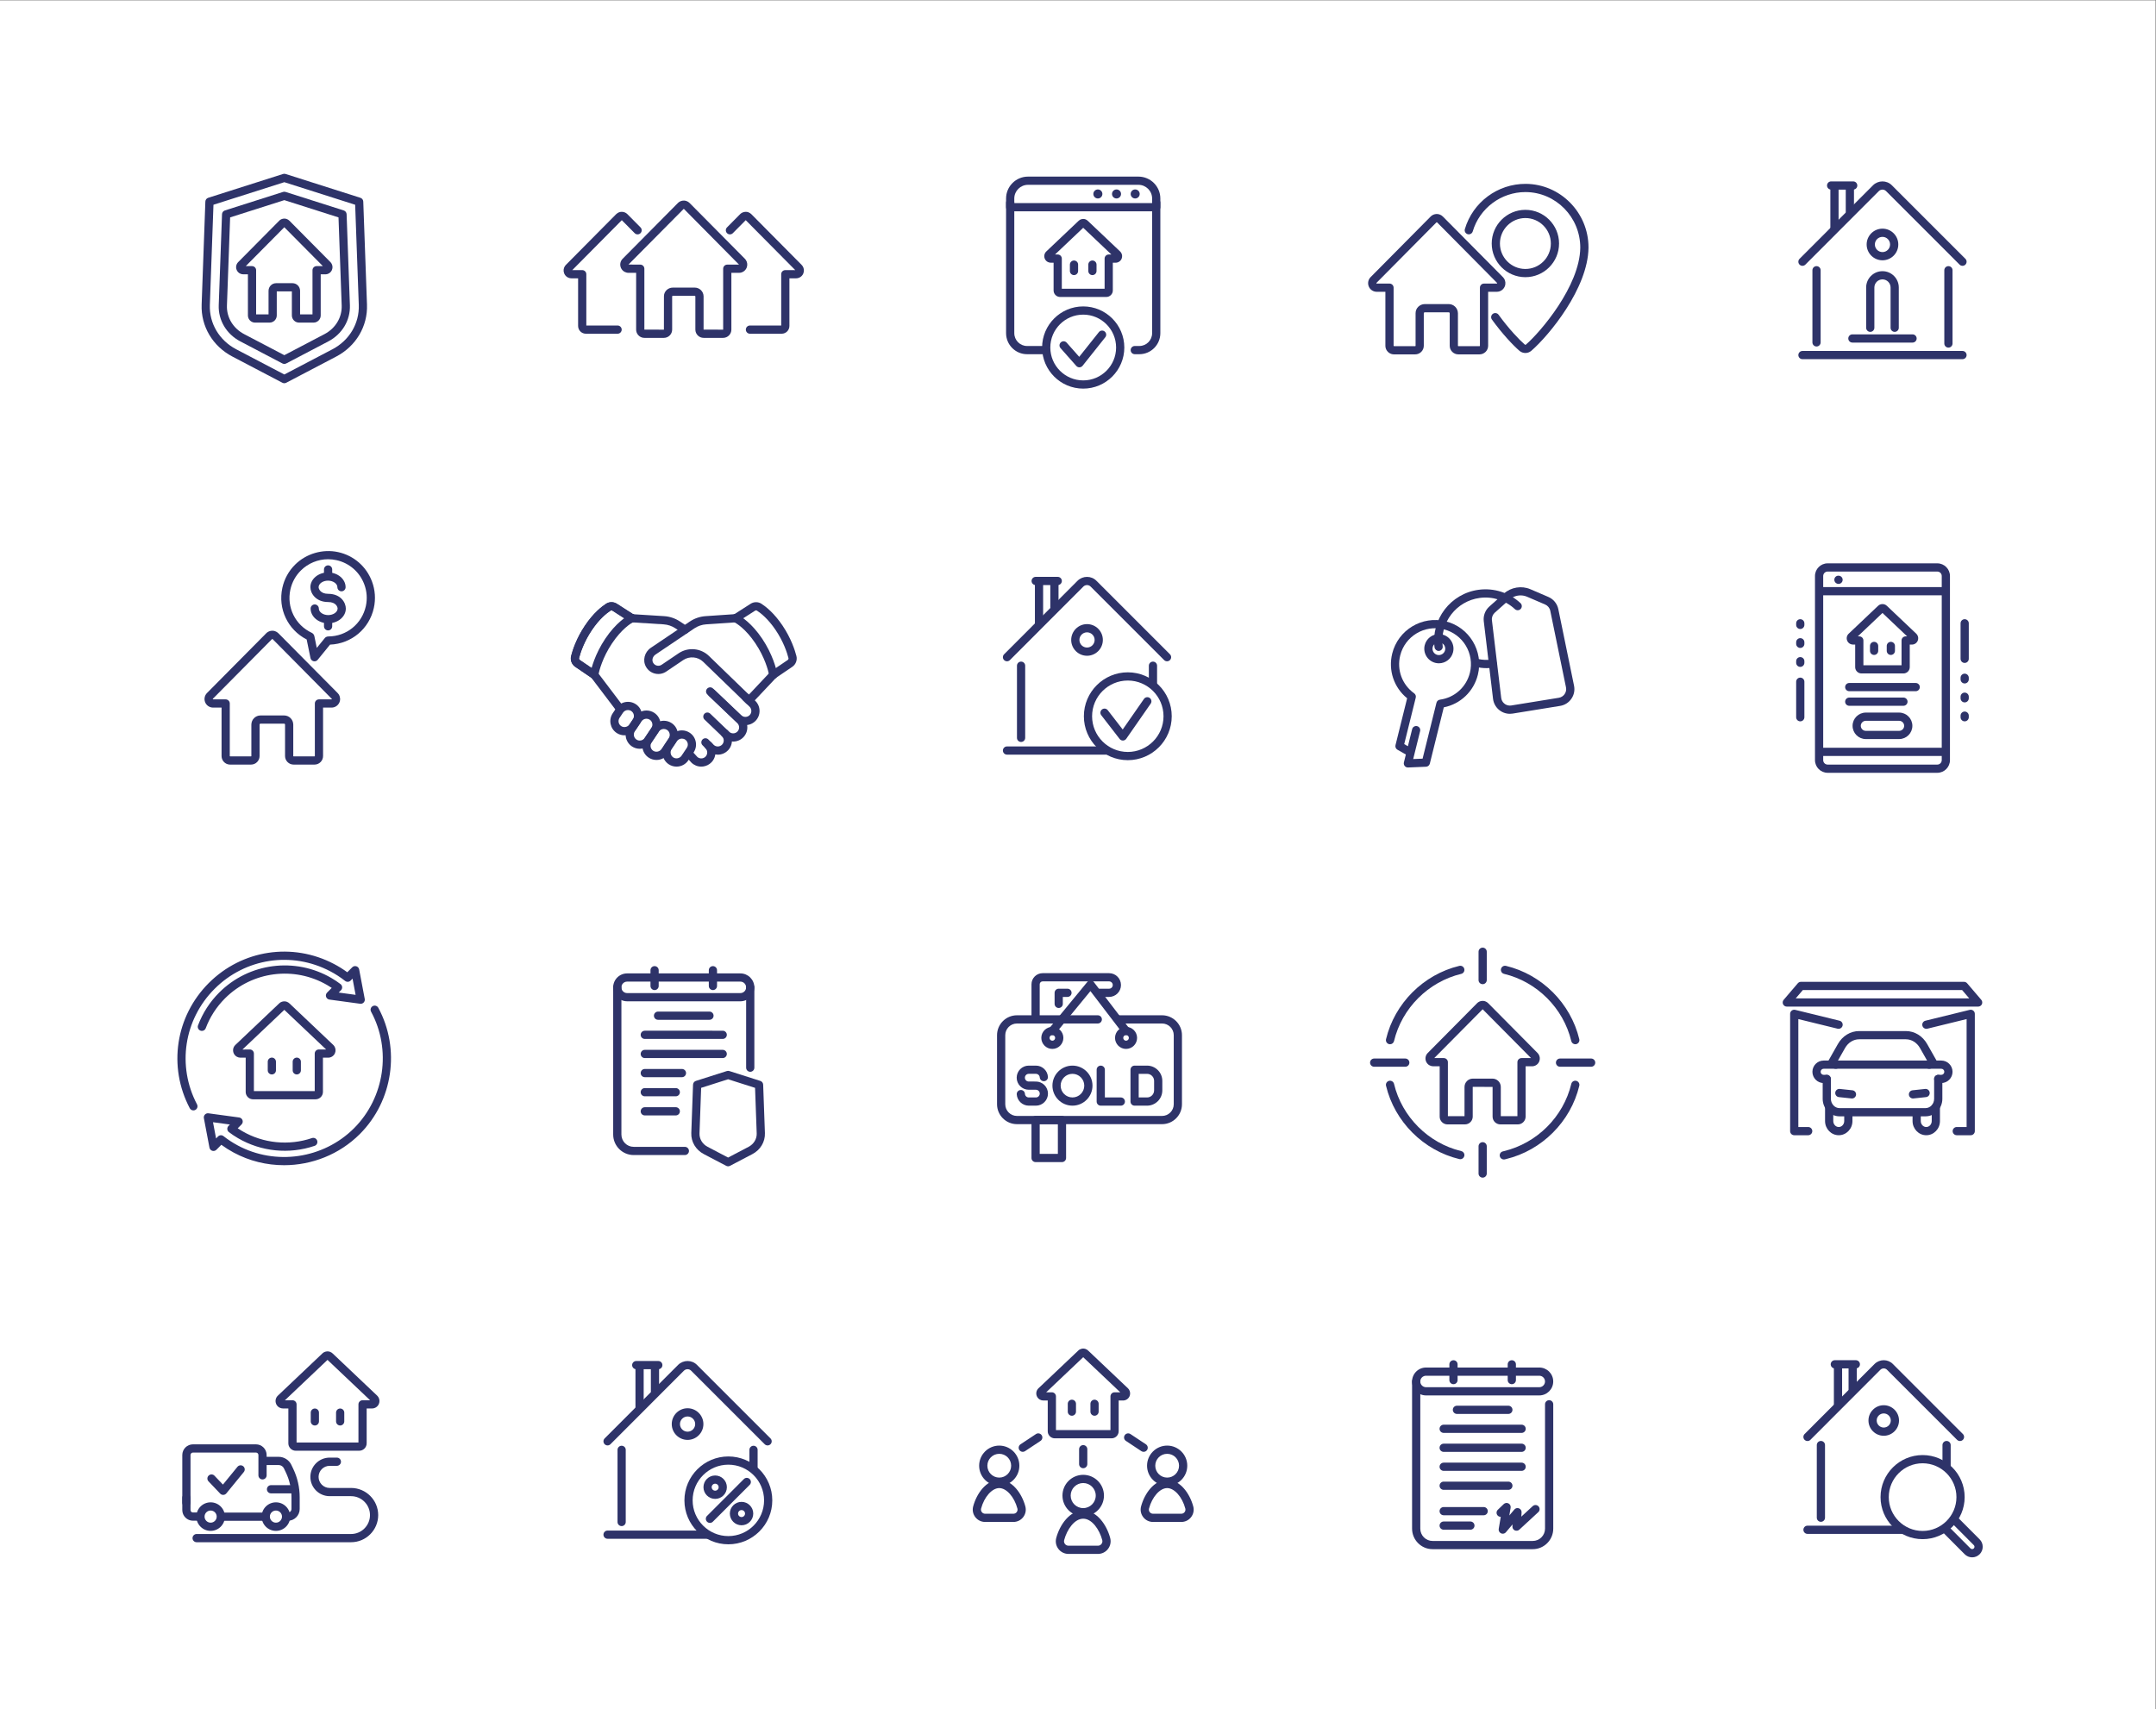 <?xml version="1.0" encoding="UTF-8" standalone="no"?>
<!-- Created with Inkscape (http://www.inkscape.org/) -->

<svg
   version="1.1"
   viewBox="0 0 7400 5866.667"
   sodipodi:docname="svg.svg"
   inkscape:version="1.1.2 (0a00cf5339, 2022-02-04)"
   id="svg1620"
   xmlns:inkscape="http://www.inkscape.org/namespaces/inkscape"
   xmlns:sodipodi="http://sodipodi.sourceforge.net/DTD/sodipodi-0.dtd"
   xmlns="http://www.w3.org/2000/svg"
   xmlns:svg="http://www.w3.org/2000/svg">
  <rect x="0" y="0" width="7400" height="5866.667" fill="#808080" stroke="none"/>
  <defs
     id="defs6" />
  <sodipodi:namedview
     id="namedview4"
     pagecolor="#ffffff"
     bordercolor="#666666"
     borderopacity="1.0"
     inkscape:pageshadow="2"
     inkscape:pageopacity="0.0"
     inkscape:pagecheckerboard="0"
     showgrid="false"
     inkscape:zoom="0.15323864"
     inkscape:cx="3696.8482"
     inkscape:cy="2933.3333"
     inkscape:window-width="3440"
     inkscape:window-height="1369"
     inkscape:window-x="0"
     inkscape:window-y="34"
     inkscape:window-maximized="1"
     inkscape:current-layer="g8" />
  <g
     id="g8"
     inkscape:groupmode="layer"
     inkscape:label="ink_ext_XXXXXX"
     transform="matrix(1.333,0,0,-1.333,0,5866.667)">
    <g
       id="g10"
       transform="scale(0.1)">
      <path
         d="M 55500,0 H 0 V 44000 H 55500 V 0"
         style="fill:#ffffff;fill-opacity:1;fill-rule:nonzero;stroke:none"
         id="path12" />
      <path
         d="m 46885.7,4820.2 c -58.5,0 -105.8,47.3 -105.8,105.7 v 1870.9 c 0,58.5 47.3,105.8 105.8,105.8 58.4,0 105.7,-47.3 105.7,-105.8 V 4925.9 c 0,-58.4 -47.3,-105.7 -105.7,-105.7"
         style="fill:#2e3369;fill-opacity:1;fill-rule:nonzero;stroke:none"
         id="path14" />
      <path
         d="m 50121.5,6152.6 c -58.4,0 -105.7,47.3 -105.7,105.8 v 538.4 c 0,58.5 47.3,105.8 105.7,105.8 58.4,0 105.8,-47.3 105.8,-105.8 v -538.4 c 0,-58.5 -47.4,-105.8 -105.8,-105.8"
         style="fill:#2e3369;fill-opacity:1;fill-rule:nonzero;stroke:none"
         id="path16" />
      <path
         d="m 50466.7,6900.5 c -27,0 -54.1,10.4 -74.8,31 l -1805.1,1805.2 c -45.9,45.9 -121.9,45.5 -169.5,-0.9 l -1802,-1804.3 c -41.4,-41.3 -108.3,-41.2 -149.6,-0.1 -41.3,41.3 -41.3,108.3 -0.1,149.7 l 1803,1805.2 c 131,127.8 340.4,127.3 467.8,0 l 1805.1,-1805.2 c 41.3,-41.3 41.3,-108.3 0,-149.6 -20.6,-20.6 -47.7,-31 -74.8,-31"
         style="fill:#2e3369;fill-opacity:1;fill-rule:nonzero;stroke:none"
         id="path18" />
      <path
         d="m 48964.5,4509 h -2424 c -58.4,0 -105.8,47.4 -105.8,105.8 0,58.5 47.4,105.8 105.8,105.8 h 2424 c 58.4,0 105.7,-47.3 105.7,-105.8 0,-58.4 -47.3,-105.8 -105.7,-105.8"
         style="fill:#2e3369;fill-opacity:1;fill-rule:nonzero;stroke:none"
         id="path20" />
      <path
         d="m 48503.6,7611.2 c -100.2,0 -181.7,-81.6 -181.7,-181.8 0,-100.2 81.5,-181.7 181.7,-181.7 100.2,0 181.7,81.5 181.7,181.7 0,100.2 -81.5,181.8 -181.7,181.8 z m 0,-575.1 c -216.9,0 -393.3,176.5 -393.3,393.3 0,216.9 176.4,393.3 393.3,393.3 216.9,0 393.3,-176.4 393.3,-393.3 0,-216.8 -176.4,-393.3 -393.3,-393.3"
         style="fill:#2e3369;fill-opacity:1;fill-rule:nonzero;stroke:none"
         id="path22" />
      <path
         d="m 47325.7,7724.5 c -58.4,0 -105.7,47.3 -105.7,105.7 V 8825 c 0,58.5 47.3,105.8 105.7,105.8 58.4,0 105.8,-47.3 105.8,-105.8 v -994.8 c 0,-58.4 -47.4,-105.7 -105.8,-105.7"
         style="fill:#2e3369;fill-opacity:1;fill-rule:nonzero;stroke:none"
         id="path24" />
      <path
         d="m 47703.6,8128.1 c -58.5,0 -105.8,47.3 -105.8,105.8 V 8825 c 0,58.5 47.3,105.8 105.8,105.8 58.4,0 105.7,-47.3 105.7,-105.8 v -591.1 c 0,-58.5 -47.3,-105.8 -105.7,-105.8"
         style="fill:#2e3369;fill-opacity:1;fill-rule:nonzero;stroke:none"
         id="path26" />
      <path
         d="M 47785.3,8770.6 H 47244 c -58.4,0 -105.7,47.3 -105.7,105.8 0,58.4 47.3,105.7 105.7,105.7 h 541.3 c 58.4,0 105.7,-47.3 105.7,-105.7 0,-58.5 -47.3,-105.8 -105.7,-105.8"
         style="fill:#2e3369;fill-opacity:1;fill-rule:nonzero;stroke:none"
         id="path28" />
      <path
         d="m 49504.2,6327.5 c -480.5,0 -871.3,-390.9 -871.3,-871.3 0,-480.5 390.8,-871.3 871.3,-871.3 480.4,0 871.2,390.8 871.2,871.3 0,480.4 -390.8,871.3 -871.2,871.3 z m 0,-1954.2 c -597.1,0 -1082.9,485.8 -1082.9,1082.9 0,597 485.8,1082.8 1082.9,1082.8 597,0 1082.8,-485.8 1082.8,-1082.8 0,-597.1 -485.8,-1082.9 -1082.8,-1082.9"
         style="fill:#2e3369;fill-opacity:1;fill-rule:nonzero;stroke:none"
         id="path30" />
      <path
         d="m 50780.3,3905.2 c -72.6,0 -140.9,28.3 -192.2,79.6 l -567.5,569.9 c -41.2,41.4 -41.1,108.5 0.3,149.7 41.4,41.2 108.4,40.9 149.6,-0.3 l 567.4,-569.8 c 22.5,-22.5 62.1,-22.6 84.9,0.1 11.4,11.4 17.6,26.5 17.6,42.6 0,16.1 -6.2,31.2 -17.6,42.5 l -567.5,569.9 c -41.2,41.4 -41.1,108.4 0.4,149.6 41.4,41.2 108.4,40.8 149.5,-0.3 l 567.3,-569.7 c 51.2,-51.1 79.5,-119.4 79.5,-192 0,-72.6 -28.3,-140.9 -79.6,-192.2 -51.3,-51.3 -119.5,-79.6 -192.1,-79.6"
         style="fill:#2e3369;fill-opacity:1;fill-rule:nonzero;stroke:none"
         id="path32" />
      <path
         d="m 36717.9,8582 c -81.4,0 -147.7,-66.2 -147.7,-147.7 0,-81.5 66.3,-147.7 147.7,-147.7 h 2916.2 c 81.5,0 147.7,66.2 147.7,147.7 0,81.5 -66.2,147.7 -147.7,147.7 z m 2916.2,-507 h -2916.2 c -198.1,0 -359.2,161.2 -359.2,359.3 0,198.1 161.1,359.2 359.2,359.2 h 2916.2 c 198.1,0 359.3,-161.1 359.3,-359.2 0,-198.1 -161.2,-359.3 -359.3,-359.3"
         style="fill:#2e3369;fill-opacity:1;fill-rule:nonzero;stroke:none"
         id="path34" />
      <path
         d="m 38838.2,7598.5 h -1324.3 c -58.4,0 -105.8,47.3 -105.8,105.7 0,58.5 47.4,105.8 105.8,105.8 h 1324.3 c 58.4,0 105.7,-47.3 105.7,-105.8 0,-58.4 -47.3,-105.7 -105.7,-105.7"
         style="fill:#2e3369;fill-opacity:1;fill-rule:nonzero;stroke:none"
         id="path36" />
      <path
         d="m 39179.3,7109.8 h -2006.6 c -58.5,0 -105.8,47.3 -105.8,105.8 0,58.4 47.3,105.7 105.8,105.7 h 2006.6 c 58.4,0 105.8,-47.3 105.8,-105.7 0,-58.5 -47.4,-105.8 -105.8,-105.8"
         style="fill:#2e3369;fill-opacity:1;fill-rule:nonzero;stroke:none"
         id="path38" />
      <path
         d="m 39179.3,6621 h -2006.6 c -58.5,0 -105.8,47.3 -105.8,105.8 0,58.5 47.3,105.8 105.8,105.8 h 2006.6 c 58.4,0 105.8,-47.3 105.8,-105.8 0,-58.5 -47.4,-105.8 -105.8,-105.8"
         style="fill:#2e3369;fill-opacity:1;fill-rule:nonzero;stroke:none"
         id="path40" />
      <path
         d="m 39179.3,6132.3 h -2006.6 c -58.5,0 -105.8,47.3 -105.8,105.7 0,58.5 47.3,105.8 105.8,105.8 h 2006.6 c 58.4,0 105.8,-47.3 105.8,-105.8 0,-58.4 -47.4,-105.7 -105.8,-105.7"
         style="fill:#2e3369;fill-opacity:1;fill-rule:nonzero;stroke:none"
         id="path42" />
      <path
         d="m 38838.2,5643.6 h -1665.5 c -58.5,0 -105.8,47.3 -105.8,105.8 0,58.4 47.3,105.7 105.8,105.7 h 1665.5 c 58.4,0 105.7,-47.3 105.7,-105.7 0,-58.5 -47.3,-105.8 -105.7,-105.8"
         style="fill:#2e3369;fill-opacity:1;fill-rule:nonzero;stroke:none"
         id="path44" />
      <path
         d="m 38202.4,4988.8 h -1029.7 c -58.5,0 -105.8,47.3 -105.8,105.8 0,58.5 47.3,105.8 105.8,105.8 h 1029.7 c 58.4,0 105.8,-47.3 105.8,-105.8 0,-58.5 -47.4,-105.8 -105.8,-105.8"
         style="fill:#2e3369;fill-opacity:1;fill-rule:nonzero;stroke:none"
         id="path46" />
      <path
         d="m 37860.5,4616.7 h -687.8 c -58.5,0 -105.8,47.3 -105.8,105.7 0,58.5 47.3,105.8 105.8,105.8 h 687.8 c 58.4,0 105.8,-47.3 105.8,-105.8 0,-58.4 -47.4,-105.7 -105.8,-105.7"
         style="fill:#2e3369;fill-opacity:1;fill-rule:nonzero;stroke:none"
         id="path48" />
      <path
         d="m 39466.3,4115.7 h -2579.7 c -290.9,0 -527.6,237.2 -527.6,528.7 v 3789.7 c 0,58.4 47.4,105.7 105.8,105.7 58.4,0 105.8,-47.3 105.8,-105.7 V 4644.4 c 0,-174.9 141.7,-317.1 316,-317.1 h 2579.7 c 174.3,0 316,142.2 316,317.1 v 3202.3 c 0,58.4 47.4,105.7 105.8,105.7 58.4,0 105.8,-47.3 105.8,-105.7 V 4644.4 c 0,-291.5 -236.7,-528.7 -527.6,-528.7"
         style="fill:#2e3369;fill-opacity:1;fill-rule:nonzero;stroke:none"
         id="path50" />
      <path
         d="m 38694,4513.8 c -15,0 -30.2,3.2 -44.5,9.8 -43.2,20 -67.7,66.6 -59.8,113.6 l 52.6,311.1 c -29.8,0.3 -57.3,10.3 -78.6,32.6 -40.5,42.1 -39.1,109.1 3,149.5 l 152.2,146.2 c 32.9,31.5 82.2,38.5 122.7,17.1 40.4,-21.2 62.5,-66.1 54.8,-111.1 l -33.6,-199.1 129.4,153.2 c 29.5,35.1 77.9,47.2 120.4,29.9 42.4,-17 69,-59.5 65.9,-105.2 l -7.2,-108.3 293.8,271.2 c 43,39.5 109.9,36.8 149.5,-6.1 39.6,-42.8 36.9,-109.8 -6,-149.4 l -488.9,-451.2 c -31.8,-29.3 -78.4,-36.2 -117.4,-17.7 -39.1,18.7 -62.8,59.3 -59.9,102.6 l 3.5,51.4 -171.1,-202.5 c -20.6,-24.5 -50.4,-37.6 -80.8,-37.6"
         style="fill:#2e3369;fill-opacity:1;fill-rule:nonzero;stroke:none"
         id="path52" />
      <path
         d="m 37425,8364 c -58.4,0 -105.7,47.4 -105.7,105.8 v 405.5 c 0,58.5 47.3,105.8 105.7,105.8 58.5,0 105.8,-47.3 105.8,-105.8 v -405.5 c 0,-58.4 -47.3,-105.8 -105.8,-105.8"
         style="fill:#2e3369;fill-opacity:1;fill-rule:nonzero;stroke:none"
         id="path54" />
      <path
         d="m 38927,8364 c -58.4,0 -105.8,47.4 -105.8,105.8 v 405.5 c 0,58.5 47.4,105.8 105.8,105.8 58.4,0 105.8,-47.3 105.8,-105.8 v -405.5 c 0,-58.4 -47.4,-105.8 -105.8,-105.8"
         style="fill:#2e3369;fill-opacity:1;fill-rule:nonzero;stroke:none"
         id="path56" />
      <path
         d="m 29447,6622.3 c -20.1,0 -40.4,5.6 -58.4,17.6 l -398.4,264.2 c -48.7,32.3 -62,98 -29.7,146.6 32.3,48.7 97.9,62.2 146.6,29.7 l 398.5,-264.3 c 48.6,-32.2 61.9,-97.9 29.7,-146.5 -20.4,-30.7 -54,-47.3 -88.3,-47.3"
         style="fill:#2e3369;fill-opacity:1;fill-rule:nonzero;stroke:none"
         id="path58" />
      <path
         d="m 26335.2,6622.3 c -34.3,0 -67.9,16.6 -88.3,47.3 -32.3,48.6 -18.9,114.3 29.7,146.5 l 398.5,264.3 c 48.6,32.5 114.4,19 146.6,-29.7 32.3,-48.6 19,-114.3 -29.7,-146.6 l -398.5,-264.2 c -17.9,-12 -38.2,-17.6 -58.3,-17.6"
         style="fill:#2e3369;fill-opacity:1;fill-rule:nonzero;stroke:none"
         id="path60" />
      <path
         d="m 27891.1,6200.5 c -58.4,0 -105.8,47.3 -105.8,105.8 v 383.8 c 0,58.5 47.4,105.8 105.8,105.8 58.4,0 105.8,-47.3 105.8,-105.8 v -383.8 c 0,-58.5 -47.4,-105.8 -105.8,-105.8"
         style="fill:#2e3369;fill-opacity:1;fill-rule:nonzero;stroke:none"
         id="path62" />
      <path
         d="m 27891.1,5818.6 c -178,0 -322.8,-144.9 -322.8,-322.8 0,-178 144.8,-322.8 322.8,-322.8 178,0 322.7,144.8 322.7,322.8 0,177.9 -144.7,322.8 -322.7,322.8 z m 0,-857.1 c -294.6,0 -534.3,239.7 -534.3,534.3 0,294.6 239.7,534.3 534.3,534.3 294.6,0 534.3,-239.7 534.3,-534.3 0,-294.6 -239.7,-534.3 -534.3,-534.3"
         style="fill:#2e3369;fill-opacity:1;fill-rule:nonzero;stroke:none"
         id="path64" />
      <path
         d="m 27891.1,4900.5 c -225.5,0 -417.4,-277.4 -490.4,-551.4 -9.2,-34.5 -1.9,-70.7 20,-99.2 22,-28.6 55.2,-45 91.2,-45 h 758.4 c 36,0 69.2,16.4 91.2,45 21.9,28.5 29.2,64.7 20,99.3 -73.1,273.9 -264.9,551.3 -490.4,551.3 z m 379.2,-907.2 h -758.4 c -102.2,0 -196.7,46.6 -259,127.7 -62.2,81.1 -82.9,184 -56.6,282.6 90.9,341.2 347.1,708.5 694.8,708.5 347.6,0 603.8,-367.3 694.8,-708.5 26.2,-98.7 5.6,-201.6 -56.7,-282.6 -62.4,-81.2 -156.7,-127.7 -258.9,-127.7"
         style="fill:#2e3369;fill-opacity:1;fill-rule:nonzero;stroke:none"
         id="path66" />
      <path
         d="m 25729.5,6571.3 c -168.8,0 -306.2,-137.3 -306.2,-306.1 0,-168.9 137.4,-306.3 306.2,-306.3 168.8,0 306.2,137.4 306.2,306.3 0,168.8 -137.4,306.1 -306.2,306.1 z m 0,-823.9 c -285.5,0 -517.8,232.3 -517.8,517.8 0,285.5 232.3,517.7 517.8,517.7 285.5,0 517.7,-232.2 517.7,-517.7 0,-285.5 -232.2,-517.8 -517.7,-517.8"
         style="fill:#2e3369;fill-opacity:1;fill-rule:nonzero;stroke:none"
         id="path68" />
      <path
         d="m 25729.5,5688.7 c -186.5,0 -387.5,-226.5 -467.5,-527 -8.5,-32 -1.8,-65.4 18.5,-91.8 20.4,-26.5 51.2,-41.7 84.5,-41.7 h 729 c 33.3,0 64.1,15.2 84.4,41.7 20.3,26.4 27.1,59.9 18.6,91.9 -80.1,300.4 -281.1,526.9 -467.5,526.9 z m 364.5,-872.1 h -729 c -99.6,0 -191.5,45.4 -252.2,124.4 -60.6,78.9 -80.7,179.2 -55.2,275.3 87.8,329.4 335.5,684 671.9,684 336.4,0 584.1,-354.6 671.9,-684 25.6,-96.1 5.4,-196.5 -55.2,-275.3 -60.8,-79 -152.7,-124.4 -252.2,-124.4"
         style="fill:#2e3369;fill-opacity:1;fill-rule:nonzero;stroke:none"
         id="path70" />
      <path
         d="m 30052.6,6571.3 c -168.8,0 -306.2,-137.3 -306.2,-306.1 0,-168.9 137.4,-306.3 306.2,-306.3 168.9,0 306.3,137.4 306.3,306.3 0,168.8 -137.4,306.1 -306.3,306.1 z m 0,-823.9 c -285.4,0 -517.7,232.3 -517.7,517.8 0,285.5 232.3,517.7 517.7,517.7 285.5,0 517.8,-232.2 517.8,-517.7 0,-285.5 -232.3,-517.8 -517.8,-517.8"
         style="fill:#2e3369;fill-opacity:1;fill-rule:nonzero;stroke:none"
         id="path72" />
      <path
         d="m 30052.6,5688.7 c -186.4,0 -387.4,-226.5 -467.4,-527 -8.5,-32 -1.8,-65.4 18.5,-91.8 20.3,-26.5 51.1,-41.7 84.4,-41.7 h 729.1 c 33.3,0 64.1,15.2 84.5,41.7 20.2,26.4 27,59.9 18.4,91.8 -80,300.5 -281,527 -467.5,527 z m 364.6,-872.1 h -729.1 c -99.5,0 -191.4,45.4 -252.1,124.4 -60.7,78.9 -80.8,179.2 -55.2,275.3 87.7,329.4 335.4,684 671.8,684 336.5,0 584.2,-354.6 672,-684 25.5,-96.1 5.4,-196.4 -55.2,-275.3 -60.7,-79 -152.7,-124.4 -252.2,-124.4"
         style="fill:#2e3369;fill-opacity:1;fill-rule:nonzero;stroke:none"
         id="path74" />
      <path
         d="m 27189.4,7181.7 h 1403.3 v 868.1 c 0,58.5 47.4,105.8 105.8,105.8 h 146.8 l -954.3,903.7 -953,-903.7 h 145.6 c 58.4,0 105.8,-47.3 105.8,-105.8 z m 1432.2,-211.6 h -1461.1 c -38.6,0 -75.5,11.9 -106.8,34.4 -16.3,11.7 -30.5,26.1 -42,42.5 -21.9,30.1 -33.8,67.1 -33.8,105.9 v 791.2 h -112.4 c -30.7,0 -61,7.7 -87.7,22.4 -30.5,16.6 -55.7,41.7 -72.6,72.5 -1.7,3.3 -6.9,14 -8.3,17.4 -28.5,68.2 -13.3,146.4 38.9,199 l 1027.9,974.5 c 44.6,45.1 119,64.1 184.9,42.5 27,-8.9 52.1,-24.4 72.3,-44.8 l 1023.1,-970 c 10.5,-10.5 17.9,-19.6 24.5,-29.3 34.1,-51.9 40.2,-115.8 16.7,-172 -28.4,-68.1 -94.6,-112.2 -168.6,-112.2 h -112.3 v -791.2 c 0,-100.7 -82,-182.8 -182.7,-182.8"
         style="fill:#2e3369;fill-opacity:1;fill-rule:nonzero;stroke:none"
         id="path76" />
      <path
         d="m 27599.4,7551.7 c -58.4,0 -105.8,47.3 -105.8,105.7 v 202 c 0,58.4 47.4,105.7 105.8,105.7 58.4,0 105.8,-47.3 105.8,-105.7 v -202 c 0,-58.4 -47.4,-105.7 -105.8,-105.7"
         style="fill:#2e3369;fill-opacity:1;fill-rule:nonzero;stroke:none"
         id="path78" />
      <path
         d="m 28182.7,7551.7 c -58.4,0 -105.7,47.3 -105.7,105.7 v 202 c 0,58.4 47.3,105.7 105.7,105.7 58.4,0 105.8,-47.3 105.8,-105.7 v -202 c 0,-58.4 -47.4,-105.7 -105.8,-105.7"
         style="fill:#2e3369;fill-opacity:1;fill-rule:nonzero;stroke:none"
         id="path80" />
      <path
         d="m 16006.1,4709.8 c -58.4,0 -105.8,47.4 -105.8,105.8 v 1857.8 c 0,58.5 47.4,105.8 105.8,105.8 58.4,0 105.8,-47.3 105.8,-105.8 V 4815.6 c 0,-58.4 -47.4,-105.8 -105.8,-105.8"
         style="fill:#2e3369;fill-opacity:1;fill-rule:nonzero;stroke:none"
         id="path82" />
      <path
         d="m 19402.1,6108.3 c -58.4,0 -105.8,47.3 -105.8,105.8 v 459.3 c 0,58.5 47.4,105.8 105.8,105.8 58.4,0 105.7,-47.3 105.7,-105.8 v -459.3 c 0,-58.5 -47.3,-105.8 -105.7,-105.8"
         style="fill:#2e3369;fill-opacity:1;fill-rule:nonzero;stroke:none"
         id="path84" />
      <path
         d="m 15643.8,6787.4 c -27.1,0 -54.1,10.4 -74.7,30.9 -41.4,41.3 -41.4,108.4 -0.1,149.7 l 1892.2,1894.4 c 135.4,131.9 351.9,131.5 483.5,0 L 19839.2,6968 c 41.3,-41.3 41.3,-108.3 0,-149.6 -41.4,-41.3 -108.3,-41.3 -149.6,0 l -1894.5,1894.5 c -50.3,50.2 -133.4,49.7 -185.3,-1 L 15718.6,6818.4 c -20.6,-20.6 -47.7,-31 -74.8,-31"
         style="fill:#2e3369;fill-opacity:1;fill-rule:nonzero;stroke:none"
         id="path86" />
      <path
         d="m 18187.7,4383.3 h -2543.9 c -58.4,0 -105.8,47.3 -105.8,105.8 0,58.5 47.4,105.8 105.8,105.8 h 2543.9 c 58.5,0 105.8,-47.3 105.8,-105.8 0,-58.5 -47.3,-105.8 -105.8,-105.8"
         style="fill:#2e3369;fill-opacity:1;fill-rule:nonzero;stroke:none"
         id="path88" />
      <path
         d="m 17704.1,7533.1 c -108.1,0 -196,-87.9 -196,-196 0,-108 87.9,-195.9 196,-195.9 108,0 195.9,87.9 195.9,195.9 0,108.1 -87.9,196 -195.9,196 z m 0,-603.4 c -224.7,0 -407.5,182.8 -407.5,407.4 0,224.7 182.8,407.5 407.5,407.5 224.7,0 407.5,-182.8 407.5,-407.5 0,-224.6 -182.8,-407.4 -407.5,-407.4"
         style="fill:#2e3369;fill-opacity:1;fill-rule:nonzero;stroke:none"
         id="path90" />
      <path
         d="m 16468,7652.2 c -58.4,0 -105.8,47.3 -105.8,105.7 v 1044 c 0,58.5 47.4,105.8 105.8,105.8 58.4,0 105.7,-47.3 105.7,-105.8 v -1044 c 0,-58.4 -47.3,-105.7 -105.7,-105.7"
         style="fill:#2e3369;fill-opacity:1;fill-rule:nonzero;stroke:none"
         id="path92" />
      <path
         d="m 16864.5,8075.8 c -58.4,0 -105.8,47.3 -105.8,105.7 v 620.4 c 0,58.5 47.4,105.8 105.8,105.8 58.4,0 105.8,-47.3 105.8,-105.8 v -620.4 c 0,-58.4 -47.4,-105.7 -105.8,-105.7"
         style="fill:#2e3369;fill-opacity:1;fill-rule:nonzero;stroke:none"
         id="path94" />
      <path
         d="m 16950.2,8749.9 h -568 c -58.4,0 -105.7,47.3 -105.7,105.8 0,58.5 47.3,105.8 105.7,105.8 h 568 c 58.4,0 105.8,-47.3 105.8,-105.8 0,-58.5 -47.4,-105.8 -105.8,-105.8"
         style="fill:#2e3369;fill-opacity:1;fill-rule:nonzero;stroke:none"
         id="path96" />
      <path
         d="m 18754.1,6291.7 c -507,0 -919.6,-412.5 -919.6,-919.6 0,-507 412.6,-919.6 919.6,-919.6 507.1,0 919.7,412.6 919.7,919.6 0,507.1 -412.6,919.6 -919.7,919.6 z m 0,-2050.7 c -623.7,0 -1131.1,507.5 -1131.1,1131.1 0,623.7 507.4,1131.2 1131.1,1131.2 623.8,0 1131.2,-507.5 1131.2,-1131.2 0,-623.6 -507.4,-1131.1 -1131.2,-1131.1"
         style="fill:#2e3369;fill-opacity:1;fill-rule:nonzero;stroke:none"
         id="path98" />
      <path
         d="m 18414.5,5801.6 c -49.5,0 -89.8,-40.3 -89.8,-89.8 0,-49.6 40.3,-89.9 89.8,-89.9 49.5,0 89.9,40.3 89.9,89.9 0,49.5 -40.4,89.8 -89.9,89.8 z m 0,-391.2 c -166.1,0 -301.3,135.2 -301.3,301.4 0,166.2 135.2,301.4 301.3,301.4 166.2,0 301.4,-135.2 301.4,-301.4 0,-166.2 -135.2,-301.4 -301.4,-301.4"
         style="fill:#2e3369;fill-opacity:1;fill-rule:nonzero;stroke:none"
         id="path100" />
      <path
         d="m 19093.8,5122.4 c -49.6,0 -89.9,-40.3 -89.9,-89.9 0,-49.6 40.3,-89.8 89.9,-89.8 49.5,0 89.8,40.2 89.8,89.8 0,49.6 -40.3,89.9 -89.8,89.9 z m 0,-391.3 c -166.2,0 -301.4,135.2 -301.4,301.4 0,166.2 135.2,301.4 301.4,301.4 166.1,0 301.3,-135.2 301.3,-301.4 0,-166.2 -135.2,-301.4 -301.3,-301.4"
         style="fill:#2e3369;fill-opacity:1;fill-rule:nonzero;stroke:none"
         id="path102" />
      <path
         d="m 18279.8,4792.1 c -27,0 -54.1,10.3 -74.8,30.9 -41.3,41.4 -41.3,108.3 0,149.6 l 948.7,948.6 c 41.3,41.3 108.2,41.3 149.5,0 41.3,-41.3 41.3,-108.2 0,-149.5 L 18354.6,4823 c -20.6,-20.6 -47.7,-30.9 -74.8,-30.9"
         style="fill:#2e3369;fill-opacity:1;fill-rule:nonzero;stroke:none"
         id="path104" />
      <path
         d="M 6793.75,4846.8 H 5707.7 c -58.41,0 -105.77,47.3 -105.77,105.8 0,58.4 47.36,105.7 105.77,105.7 h 1086.05 c 58.41,0 105.76,-47.3 105.76,-105.7 0,-58.5 -47.35,-105.8 -105.76,-105.8"
         style="fill:#2e3369;fill-opacity:1;fill-rule:nonzero;stroke:none"
         id="path106" />
      <path
         d="m 7104.8,5110.6 c -86.09,0 -156.17,-70 -156.17,-156.2 0,-86.1 70.08,-156.2 156.17,-156.2 86.1,0 156.18,70.1 156.18,156.2 0,86.2 -70.08,156.2 -156.18,156.2 z m 0,-524 c -202.75,0 -367.71,165 -367.71,367.8 0,202.8 164.96,367.7 367.71,367.7 202.76,0 367.72,-164.9 367.72,-367.7 0,-202.8 -164.96,-367.8 -367.72,-367.8"
         style="fill:#2e3369;fill-opacity:1;fill-rule:nonzero;stroke:none"
         id="path108" />
      <path
         d="m 5423.39,5110.6 c -86.14,0 -156.22,-70 -156.22,-156.2 0,-86.1 70.08,-156.2 156.22,-156.2 86.1,0 156.18,70.1 156.18,156.2 0,86.2 -70.08,156.2 -156.18,156.2 z m 0,-524 c -202.81,0 -367.76,165 -367.76,367.8 0,202.8 164.95,367.7 367.76,367.7 202.76,0 367.72,-164.9 367.72,-367.7 0,-202.8 -164.96,-367.8 -367.72,-367.8"
         style="fill:#2e3369;fill-opacity:1;fill-rule:nonzero;stroke:none"
         id="path110" />
      <path
         d="m 7546.53,5552.6 h -568.15 c -58.41,0 -105.77,47.3 -105.77,105.8 0,58.4 47.36,105.7 105.77,105.7 h 568.15 c 58.41,0 105.76,-47.3 105.76,-105.7 0,-58.5 -47.35,-105.8 -105.76,-105.8"
         style="fill:#2e3369;fill-opacity:1;fill-rule:nonzero;stroke:none"
         id="path112" />
      <path
         d="m 7411.94,4846.8 c -58.41,0 -105.77,47.3 -105.77,105.8 0,58.4 47.36,105.7 105.77,105.7 51.33,0 93.06,41.8 93.06,93.1 v 301.1 c 0,220.7 -50.3,442.7 -145.53,641.7 l -49.22,103 c -24.74,51.8 -77.73,85.1 -135,85.1 h -384.34 c -58.42,0 -105.77,47.3 -105.77,105.8 0,58.5 47.35,105.8 105.77,105.8 h 384.34 c 138.25,0 266.13,-80.6 325.78,-205.4 l 49.27,-102.9 c 108.76,-227.5 166.24,-481 166.24,-733.1 v -301.1 c 0,-167.9 -136.65,-304.6 -304.6,-304.6"
         style="fill:#2e3369;fill-opacity:1;fill-rule:nonzero;stroke:none"
         id="path114" />
      <path
         d="m 4799.57,5206.5 c -58.41,0 -105.77,47.3 -105.77,105.7 v 1228.3 c 0,151.5 123.23,274.7 274.7,274.7 h 1622.07 c 151.48,0 274.7,-123.2 274.7,-274.7 v -523.4 c 0,-58.5 -47.35,-105.8 -105.76,-105.8 -58.42,0 -105.77,47.3 -105.77,105.8 v 523.4 c 0,34.8 -28.36,63.2 -63.17,63.2 H 4968.5 c -34.81,0 -63.16,-28.4 -63.16,-63.2 V 5312.2 c 0,-58.4 -47.36,-105.7 -105.77,-105.7"
         style="fill:#2e3369;fill-opacity:1;fill-rule:nonzero;stroke:none"
         id="path116" />
      <path
         d="M 5122.66,4848.7 H 4968.5 c -151.47,0 -274.7,123.2 -274.7,274.6 v 315.3 c 0,58.4 47.36,105.7 105.77,105.7 58.41,0 105.77,-47.3 105.77,-105.7 v -315.3 c 0,-34.8 28.35,-63.1 63.16,-63.1 h 154.16 c 58.41,0 105.77,-47.3 105.77,-105.8 0,-58.4 -47.36,-105.7 -105.77,-105.7"
         style="fill:#2e3369;fill-opacity:1;fill-rule:nonzero;stroke:none"
         id="path118" />
      <path
         d="M 9039.17,4294.5 H 5063.01 c -58.41,0 -105.77,47.3 -105.77,105.8 0,58.4 47.36,105.8 105.77,105.8 h 3976.16 c 268.66,0 487.27,218.5 487.27,487.3 0,268.7 -218.61,487.3 -487.27,487.3 h -551.31 c -273.72,0 -496.36,222.7 -496.36,496.3 0,273.7 222.64,496.4 496.36,496.4 h 186.08 c 58.41,0 105.77,-47.3 105.77,-105.7 0,-58.5 -47.36,-105.8 -105.77,-105.8 h -186.08 c -157.05,0 -284.82,-127.8 -284.82,-284.9 0,-157 127.77,-284.8 284.82,-284.8 h 551.31 c 385.33,0 698.81,-313.4 698.81,-698.8 0,-385.4 -313.48,-698.9 -698.81,-698.9"
         style="fill:#2e3369;fill-opacity:1;fill-rule:nonzero;stroke:none"
         id="path120" />
      <path
         d="m 5746.23,5513.4 c -28.87,0 -56.55,11.8 -76.59,32.9 l -300.47,315.3 c -40.29,42.3 -38.69,109.2 3.61,149.5 42.3,40.2 109.18,38.9 149.57,-3.6 l 217.78,-228.6 373.76,457.4 c 37.03,45.3 103.65,51.8 148.84,14.9 45.24,-36.9 51.96,-103.6 14.98,-148.8 l -449.57,-550.1 c -19.22,-23.5 -47.57,-37.6 -77.88,-38.8 -1.35,-0.1 -2.69,-0.1 -4.03,-0.1"
         style="fill:#2e3369;fill-opacity:1;fill-rule:nonzero;stroke:none"
         id="path122" />
      <path
         d="m 7636.28,6862.3 h 1593.21 v 982.6 c 0,58.5 47.35,105.8 105.76,105.8 h 194.81 l -1097.2,1039.5 -1098.39,-1041.5 196.05,2 c 58.41,0 105.76,-47.3 105.76,-105.8 z M 9249.32,6650.8 H 7616.45 c -40.54,0 -79.32,12.5 -112.17,36.2 -16.58,11.8 -31.45,26.8 -43.69,43.9 -23.29,32.3 -35.84,71 -35.84,111.6 v 896.6 h -138 c -32.17,0 -64.04,8.2 -92.13,23.7 -32.18,17.6 -58.62,44 -76.18,76.4 -1.6,2.9 -6.97,14.1 -8.26,17.1 -30.22,72.3 -14.26,154.3 40.38,209.4 l 1148.54,1089 c 47.46,48.2 126.53,67.4 194.39,44.7 28.72,-9.7 54.9,-26 75.87,-47.2 L 9712.83,8068.1 c 11.83,-12.1 19.32,-21.4 25.88,-31.2 35.48,-53.8 41.83,-120.8 17.25,-179.8 -29.96,-71.7 -99.37,-118 -176.94,-118 h -138 v -896.6 c 0,-105.7 -85.99,-191.7 -191.7,-191.7"
         style="fill:#2e3369;fill-opacity:1;fill-rule:nonzero;stroke:none"
         id="path124" />
      <path
         d="m 8106.98,7300.7 c -58.41,0 -105.77,47.3 -105.77,105.7 v 225.7 c 0,58.5 47.36,105.8 105.77,105.8 58.41,0 105.77,-47.3 105.77,-105.8 v -225.7 c 0,-58.4 -47.36,-105.7 -105.77,-105.7"
         style="fill:#2e3369;fill-opacity:1;fill-rule:nonzero;stroke:none"
         id="path126" />
      <path
         d="m 8758.84,7300.7 c -58.41,0 -105.77,47.3 -105.77,105.7 v 225.7 c 0,58.5 47.36,105.8 105.77,105.8 58.41,0 105.77,-47.3 105.77,-105.8 v -225.7 c 0,-58.4 -47.36,-105.7 -105.77,-105.7"
         style="fill:#2e3369;fill-opacity:1;fill-rule:nonzero;stroke:none"
         id="path128" />
      <path
         d="m 46236.7,18299.6 h 4468.6 l -183.7,214.9 h -4101.2 z m 4698.1,-211.5 h -4927.6 c -41.2,0 -78.7,24 -96,61.5 -17.3,37.5 -11.2,81.6 15.6,113 l 364.4,426.4 c 20.1,23.5 49.5,37.1 80.4,37.1 h 4198.8 c 30.9,0 60.3,-13.6 80.4,-37.1 l 364.4,-426.4 c 26.8,-31.4 32.9,-75.5 15.6,-113 -17.3,-37.5 -54.7,-61.5 -96,-61.5"
         style="fill:#2e3369;fill-opacity:1;fill-rule:nonzero;stroke:none"
         id="path130" />
      <path
         d="m 50743.1,14775.8 h -359.4 c -58.4,0 -105.7,47.4 -105.7,105.8 0,58.4 47.3,105.8 105.7,105.8 h 253.7 V 17767 l -1010.9,-247.8 c -56.8,-13.6 -114.1,20.8 -128,77.6 -13.9,56.7 20.9,114 77.6,127.9 l 1141.8,279.8 c 31.6,8 64.9,0.6 90.5,-19.5 25.6,-20 40.5,-50.7 40.5,-83.2 v -3020.2 c 0,-58.4 -47.4,-105.8 -105.8,-105.8"
         style="fill:#2e3369;fill-opacity:1;fill-rule:nonzero;stroke:none"
         id="path132" />
      <path
         d="m 46558.3,14775.8 h -359.4 c -58.4,0 -105.7,47.4 -105.7,105.8 v 3020.2 c 0,32.5 14.9,63.2 40.5,83.2 25.5,20.1 58.8,27.4 90.4,19.5 l 1141.9,-279.8 c 56.7,-13.9 91.4,-71.2 77.5,-127.9 -14,-56.8 -71.5,-91.1 -127.9,-77.6 l -1010.9,247.8 v -2779.6 h 253.6 c 58.4,0 105.7,-47.4 105.7,-105.8 0,-58.4 -47.3,-105.8 -105.7,-105.8"
         style="fill:#2e3369;fill-opacity:1;fill-rule:nonzero;stroke:none"
         id="path134" />
      <path
         d="m 49765.7,16550.1 c -36.9,0 -72.7,19.3 -92.1,53.6 l -235.4,415.2 c -80.8,142.6 -217,227.8 -364.3,227.8 h -1203.5 c -147.4,0 -283.6,-85.1 -364.3,-227.7 l -235.4,-415.3 c -28.8,-50.7 -93.2,-68.5 -144.2,-39.9 -50.8,28.9 -68.6,93.4 -39.8,144.2 l 235.3,415.3 c 118.8,209.7 323.8,334.9 548.4,334.9 h 1203.5 c 224.5,0 429.5,-125.2 548.4,-334.9 l 235.3,-415.3 c 28.8,-50.8 11,-115.3 -39.8,-144.2 -16.5,-9.2 -34.4,-13.7 -52.1,-13.7"
         style="fill:#2e3369;fill-opacity:1;fill-rule:nonzero;stroke:none"
         id="path136" />
      <path
         d="m 49681.4,16487.5 h -2418.5 c -58.4,0 -105.7,47.3 -105.7,105.7 0,58.4 47.3,105.8 105.7,105.8 h 2418.5 c 58.4,0 105.7,-47.4 105.7,-105.8 0,-58.4 -47.3,-105.7 -105.7,-105.7"
         style="fill:#2e3369;fill-opacity:1;fill-rule:nonzero;stroke:none"
         id="path138" />
      <path
         d="m 47345,14775.8 c -194.4,0 -352.5,163.8 -352.5,365.1 v 356.9 c 0,58.4 47.3,105.8 105.7,105.8 58.4,0 105.8,-47.4 105.8,-105.8 v -356.9 c 0,-84.6 63.3,-153.5 141,-153.5 77.7,0 141,68.9 141,153.5 v 183.9 c 0,58.4 47.3,105.7 105.7,105.7 58.5,0 105.8,-47.3 105.8,-105.7 v -183.9 c 0,-201.3 -158.1,-365.1 -352.5,-365.1"
         style="fill:#2e3369;fill-opacity:1;fill-rule:nonzero;stroke:none"
         id="path140" />
      <path
         d="m 49598.2,14775.8 c -194.4,0 -352.6,163.8 -352.6,365.1 v 183.9 c 0,58.4 47.4,105.7 105.8,105.7 58.4,0 105.8,-47.3 105.8,-105.7 v -183.9 c 0,-84.6 63.2,-153.5 141,-153.5 77.7,0 141,68.9 141,153.5 v 356.9 c 0,58.4 47.3,105.8 105.7,105.8 58.4,0 105.8,-47.4 105.8,-105.8 v -356.9 c 0,-201.3 -158.1,-365.1 -352.5,-365.1"
         style="fill:#2e3369;fill-opacity:1;fill-rule:nonzero;stroke:none"
         id="path142" />
      <path
         d="m 49578.1,15262.4 h -2211.9 c -239.7,0 -434.8,202.5 -434.8,451.5 v 511.2 c 0,58.4 47.4,105.8 105.8,105.8 58.4,0 105.7,-47.4 105.7,-105.8 v -511.2 c 0,-132.3 100.2,-240 223.3,-240 h 2211.9 c 123,0 223.2,107.7 223.2,240 v 511.2 c 0,58.4 47.3,105.8 105.8,105.8 58.4,0 105.7,-47.4 105.7,-105.8 v -511.2 c 0,-249 -195,-451.5 -434.7,-451.5"
         style="fill:#2e3369;fill-opacity:1;fill-rule:nonzero;stroke:none"
         id="path144" />
      <path
         d="m 49985.1,16119.3 h -78 c -58.5,0 -105.8,47.4 -105.8,105.8 0,58.4 47.3,105.8 105.8,105.8 h 78 c 43.2,0 78.3,35.1 78.3,78.3 0,43.1 -35.1,78.3 -78.3,78.3 h -315.4 c -58.4,0 -105.7,47.3 -105.7,105.7 0,58.4 47.3,105.8 105.7,105.8 h 315.4 c 159.8,0 289.8,-130 289.8,-289.8 0,-159.8 -130,-289.9 -289.8,-289.9"
         style="fill:#2e3369;fill-opacity:1;fill-rule:nonzero;stroke:none"
         id="path146" />
      <path
         d="m 47035,16119.3 h -78.1 c -159.8,0 -289.8,130.1 -289.8,289.9 0,159.8 130,289.8 289.8,289.8 h 315.4 c 58.4,0 105.7,-47.4 105.7,-105.8 0,-58.4 -47.3,-105.7 -105.7,-105.7 h -315.4 c -43.1,0 -78.3,-35.2 -78.3,-78.3 0,-43.2 35.2,-78.3 78.3,-78.3 h 78.1 c 58.4,0 105.7,-47.4 105.7,-105.8 0,-58.4 -47.3,-105.8 -105.7,-105.8"
         style="fill:#2e3369;fill-opacity:1;fill-rule:nonzero;stroke:none"
         id="path148" />
      <path
         d="m 47685.8,15722.1 c -3.8,0 -7.6,0.2 -11.4,0.7 l -325.2,34.7 c -58.1,6.2 -100.2,58.3 -93.9,116.4 6.2,58.1 58.4,100.3 116.4,93.9 l 325.2,-34.7 c 58,-6.2 100.1,-58.4 93.9,-116.5 -5.8,-54.2 -51.7,-94.5 -105,-94.5"
         style="fill:#2e3369;fill-opacity:1;fill-rule:nonzero;stroke:none"
         id="path150" />
      <path
         d="m 49256.3,15722.1 c -53.4,0 -99.2,40.3 -105,94.5 -6.3,58.1 35.8,110.3 93.9,116.5 l 325.1,34.7 c 59,5.7 110.3,-35.9 116.4,-93.9 6.3,-58.1 -35.8,-110.2 -93.9,-116.4 l -325.1,-34.7 c -3.8,-0.5 -7.7,-0.7 -11.4,-0.7"
         style="fill:#2e3369;fill-opacity:1;fill-rule:nonzero;stroke:none"
         id="path152" />
      <path
         d="m 38176.3,13683.6 c -58.4,0 -105.8,47.4 -105.8,105.8 v 701.9 c 0,58.4 47.4,105.7 105.8,105.7 58.4,0 105.7,-47.3 105.7,-105.7 v -701.9 c 0,-58.4 -47.3,-105.8 -105.7,-105.8"
         style="fill:#2e3369;fill-opacity:1;fill-rule:nonzero;stroke:none"
         id="path154" />
      <path
         d="m 38176.3,18665.7 c -58.4,0 -105.8,47.4 -105.8,105.8 v 729.5 c 0,58.4 47.4,105.7 105.8,105.7 58.4,0 105.7,-47.3 105.7,-105.7 v -729.5 c 0,-58.4 -47.3,-105.8 -105.7,-105.8"
         style="fill:#2e3369;fill-opacity:1;fill-rule:nonzero;stroke:none"
         id="path156" />
      <path
         d="m 40561.2,17118.9 c -47.8,0 -91.2,32.6 -102.8,81.1 -203.1,847.9 -882.6,1527.5 -1731.4,1731.4 -56.8,13.6 -91.8,70.7 -78.1,127.5 13.6,56.8 71.4,91.7 127.5,78.2 925.4,-222.3 1666.3,-963.3 1887.8,-1887.8 13.6,-56.8 -21.5,-113.9 -78.3,-127.5 -8.2,-2 -16.5,-2.9 -24.7,-2.9"
         style="fill:#2e3369;fill-opacity:1;fill-rule:nonzero;stroke:none"
         id="path158" />
      <path
         d="m 38722.4,14151 c -48.4,0 -92.9,32.8 -104.3,81.6 -13.1,57 20.8,113.4 77.7,126.6 0.1,0 3.1,0.7 3.1,0.7 7.6,1.7 15.4,3.5 22.8,5.7 854.1,205.3 1533.6,884.9 1736.7,1732.8 13.6,56.8 70.9,91.4 127.5,78.2 56.8,-13.6 91.9,-70.7 78.3,-127.5 -221.5,-924.6 -962.4,-1665.6 -1887.8,-1887.8 -6.2,-2 -18.3,-4.8 -29.9,-7.5 -8.1,-1.9 -16.1,-2.8 -24.1,-2.8"
         style="fill:#2e3369;fill-opacity:1;fill-rule:nonzero;stroke:none"
         id="path160" />
      <path
         d="m 35791.3,17118.9 c -8.2,0 -16.5,0.9 -24.7,2.9 -56.8,13.6 -91.9,70.7 -78.3,127.5 221.5,924.5 962.4,1665.5 1887.8,1887.8 56.5,13.7 113.9,-21.4 127.5,-78.2 13.7,-56.8 -21.3,-113.9 -78.1,-127.5 -848.8,-203.9 -1528.4,-883.5 -1731.4,-1731.4 -11.6,-48.5 -55,-81.1 -102.8,-81.1"
         style="fill:#2e3369;fill-opacity:1;fill-rule:nonzero;stroke:none"
         id="path162" />
      <path
         d="m 37600.9,14158.4 c -8.2,0 -16.5,0.9 -24.8,2.9 -925.4,222.2 -1666.3,963.2 -1887.8,1887.8 -13.6,56.8 21.5,113.9 78.3,127.5 56.7,13.1 113.9,-21.4 127.5,-78.2 203,-847.9 882.6,-1527.5 1731.4,-1731.4 56.8,-13.7 91.8,-70.7 78.1,-127.5 -11.6,-48.5 -54.9,-81.1 -102.7,-81.1"
         style="fill:#2e3369;fill-opacity:1;fill-rule:nonzero;stroke:none"
         id="path164" />
      <path
         d="M 36183.9,16539.4 H 35383 c -58.4,0 -105.7,47.4 -105.7,105.8 0,58.4 47.3,105.8 105.7,105.8 h 800.9 c 58.4,0 105.8,-47.4 105.8,-105.8 0,-58.4 -47.4,-105.8 -105.8,-105.8"
         style="fill:#2e3369;fill-opacity:1;fill-rule:nonzero;stroke:none"
         id="path166" />
      <path
         d="m 40969.5,16539.4 h -800.9 c -58.4,0 -105.8,47.4 -105.8,105.8 0,58.4 47.4,105.8 105.8,105.8 h 800.9 c 58.4,0 105.8,-47.4 105.8,-105.8 0,-58.4 -47.4,-105.8 -105.8,-105.8"
         style="fill:#2e3369;fill-opacity:1;fill-rule:nonzero;stroke:none"
         id="path168" />
      <path
         d="m 38643.4,15266.1 h 427.8 v 1390.6 c 0,58.4 47.4,105.8 105.8,105.8 h 245.2 l -1246,1257.3 -1246,-1257.3 h 245.2 c 58.5,0 105.8,-47.4 105.8,-105.8 v -1390.6 h 427.9 v 751.7 c 0.1,120 95.9,215.7 213.6,215.7 h 506.9 c 115.8,0 210.3,-92.6 213.4,-207.5 0.2,-3 0.4,-5.9 0.4,-8.2 z m 438.3,-211.5 H 38633 c -110.9,0 -201.1,90.1 -201.1,201 v 757.3 c -0.2,2.6 -0.3,5.1 -0.3,7.2 l -508.9,1.9 c 0,-2.4 -2.2,-8.9 -2.3,-11.3 l 0.2,-755.1 c 0,-110.9 -90.1,-201 -201,-201 h -448.8 c -42.5,0 -83.1,13.1 -117.6,37.9 -17.6,12.7 -32.9,28 -45.6,45.6 -24.8,34.3 -37.9,75 -37.9,117.5 v 1295.3 h -164.6 c -33.6,0 -67.1,8.6 -96.5,24.8 -33.4,17.9 -61.2,45.7 -79.9,79.9 -1.8,3.3 -7.7,15.6 -9.2,19.1 -31.3,75 -14.5,161 42.8,218.8 l 1271.1,1282.8 c 52.6,53.1 134.8,72.9 206.2,49.2 30.1,-9.9 57.7,-27.1 79.8,-49.7 l 1270.8,-1282.3 c 9.3,-9.4 17.5,-19.6 24.6,-30.2 0.7,-1 1.4,-2.1 2.1,-3.2 35.4,-55.5 41.4,-124.6 16,-185.5 -31.3,-75.1 -104.1,-123.7 -185.6,-123.7 h -164.5 v -1295.3 c 0,-110.9 -90.3,-201 -201.1,-201"
         style="fill:#2e3369;fill-opacity:1;fill-rule:nonzero;stroke:none"
         id="path170" />
      <path
         d="m 27614.3,16357.1 c -167.7,0 -304.2,-136.5 -304.2,-304.2 0,-167.7 136.5,-304.1 304.2,-304.1 167.7,0 304.1,136.4 304.1,304.1 0,167.7 -136.4,304.2 -304.1,304.2 z m 0,-819.9 c -284.4,0 -515.7,231.4 -515.7,515.7 0,284.4 231.3,515.7 515.7,515.7 284.3,0 515.7,-231.3 515.7,-515.7 0,-284.3 -231.4,-515.7 -515.7,-515.7"
         style="fill:#2e3369;fill-opacity:1;fill-rule:nonzero;stroke:none"
         id="path172" />
      <path
         d="m 26673.2,15537.1 h -0.1 -183.6 c -163.6,0.1 -299.8,128.1 -309.8,291.3 -3.6,58.3 40.7,108.5 99,112.1 59.6,3.6 108.5,-40.8 112.1,-99.1 3.2,-52 46.6,-92.7 98.9,-92.7 l 183.5,-0.1 v 0 c 26.5,0 51.3,10.3 70,29 18.7,18.8 29.1,43.6 29.1,70.1 0,54.9 -44.5,99.3 -99.1,99.3 l -184.5,0.1 c -171.2,0.1 -310.5,139.3 -310.5,310.5 0,171.6 139.4,310.9 310.7,310.9 h 184.4 c 162,-0.1 298,-126.5 309.7,-287.9 4.2,-58.3 -39.6,-108.9 -97.9,-113.2 -57.8,-3.9 -108.8,39.6 -113.1,97.9 -3.7,51.4 -47.1,91.7 -98.8,91.7 h -184.4 c -54.6,0 -99,-44.5 -99,-99.1 0,-54.8 44.4,-99.3 99,-99.3 l 184.5,-0.1 c 171.2,0 310.5,-139.3 310.5,-310.6 0,-83.2 -32.3,-161.2 -91,-219.9 -58.7,-58.6 -136.6,-90.9 -219.6,-90.9"
         style="fill:#2e3369;fill-opacity:1;fill-rule:nonzero;stroke:none"
         id="path174" />
      <path
         d="m 29320,15748.5 h 214.8 c 100.1,0 181.7,81.6 181.7,181.8 v 244.9 c 0,100.2 -81.6,181.7 -181.7,181.7 H 29320 Z m 214.8,-211.5 h -320.6 c -58.4,0 -105.7,47.3 -105.7,105.8 v 819.9 c 0,58.4 47.3,105.7 105.7,105.7 h 320.6 c 216.8,0 393.2,-176.4 393.2,-393.2 v -244.9 c 0,-216.9 -176.4,-393.3 -393.2,-393.3"
         style="fill:#2e3369;fill-opacity:1;fill-rule:nonzero;stroke:none"
         id="path176" />
      <path
         d="m 28859.7,15537 h -516.8 c -58.4,0 -105.7,47.3 -105.7,105.8 v 819.9 c 0,58.4 47.3,105.7 105.7,105.7 58.4,0 105.8,-47.3 105.8,-105.7 v -714.2 h 411 c 58.5,0 105.8,-47.3 105.8,-105.7 0,-58.5 -47.3,-105.8 -105.8,-105.8"
         style="fill:#2e3369;fill-opacity:1;fill-rule:nonzero;stroke:none"
         id="path178" />
      <path
         d="m 29921.1,15060.9 h -3735.9 c -282.8,0 -512.8,230 -512.8,512.7 V 17352 c 0,282.7 230,512.7 512.8,512.7 h 2081.3 c 58.4,0 105.7,-47.3 105.7,-105.7 0,-58.4 -47.3,-105.8 -105.7,-105.8 h -2081.3 c -166.1,0 -301.2,-135.1 -301.2,-301.2 v -1778.4 c 0,-166 135.1,-301.1 301.2,-301.1 h 3735.9 c 166.1,0 301.2,135.1 301.2,301.1 V 17352 c 0,166.1 -135.1,301.2 -301.2,301.2 h -1124.7 c -58.4,0 -105.8,47.4 -105.8,105.8 0,58.4 47.4,105.7 105.8,105.7 h 1124.7 c 282.7,0 512.7,-230 512.7,-512.7 v -1778.4 c 0,-282.7 -230,-512.7 -512.7,-512.7"
         style="fill:#2e3369;fill-opacity:1;fill-rule:nonzero;stroke:none"
         id="path180" />
      <path
         d="m 27096.4,17355.1 c -40,0 -72.5,-32.5 -72.5,-72.5 0,-40 32.5,-72.5 72.5,-72.5 40,0 72.4,32.5 72.4,72.5 0,40 -32.4,72.5 -72.4,72.5 z m 0,-356.6 c -156.7,0 -284.1,127.5 -284.1,284.1 0,156.6 127.4,284 284.1,284 156.6,0 284,-127.4 284,-284 0,-156.6 -127.4,-284.1 -284,-284.1"
         style="fill:#2e3369;fill-opacity:1;fill-rule:nonzero;stroke:none"
         id="path182" />
      <path
         d="m 28994.3,17355.1 c -40,0 -72.5,-32.5 -72.5,-72.5 0,-40 32.5,-72.5 72.5,-72.5 40,0 72.5,32.5 72.5,72.5 0,40 -32.5,72.5 -72.5,72.5 z m 0,-356.6 c -156.6,0 -284,127.5 -284,284.1 0,156.6 127.4,284 284,284 156.6,0 284,-127.4 284,-284 0,-156.6 -127.4,-284.1 -284,-284.1"
         style="fill:#2e3369;fill-opacity:1;fill-rule:nonzero;stroke:none"
         id="path184" />
      <path
         d="m 28994.4,17355.1 c -31.9,0 -63.3,14.3 -84.1,41.5 l -833.7,1090.8 -898.5,-1093.7 c -37,-45.2 -103.8,-51.7 -148.9,-14.6 -45.1,37 -51.6,103.7 -14.6,148.9 l 983.2,1196.8 c 20.5,25 52.4,37.1 83.6,38.7 32.3,-0.6 62.5,-15.9 82.2,-41.6 l 914.7,-1196.8 c 35.5,-46.5 26.6,-112.8 -19.8,-148.3 -19.2,-14.7 -41.7,-21.7 -64.1,-21.7"
         style="fill:#2e3369;fill-opacity:1;fill-rule:nonzero;stroke:none"
         id="path186" />
      <path
         d="m 26665.1,17657.4 c -58.4,0 -105.8,47.4 -105.8,105.8 v 899.2 c 0,158.1 128.7,286.8 286.8,286.8 h 1711.7 c 168.6,0 305.8,-137.2 305.8,-305.9 0,-168.6 -137.2,-305.8 -305.8,-305.8 h -239.7 c -58.4,0 -105.8,47.4 -105.8,105.8 0,58.4 47.4,105.8 105.8,105.8 h 239.7 c 51.9,0 94.2,42.3 94.2,94.2 0,52 -42.3,94.3 -94.2,94.3 h -1711.7 c -41.5,0 -75.2,-33.7 -75.2,-75.2 v -899.2 c 0,-58.4 -47.4,-105.8 -105.8,-105.8"
         style="fill:#2e3369;fill-opacity:1;fill-rule:nonzero;stroke:none"
         id="path188" />
      <path
         d="m 27260.1,18052.9 c -58.4,0 -105.7,47.3 -105.7,105.7 v 284.7 c 0,58.4 47.3,105.8 105.7,105.8 h 225.7 c 58.4,0 105.8,-47.4 105.8,-105.8 0,-58.4 -47.4,-105.8 -105.8,-105.8 h -119.9 v -178.9 c 0,-58.4 -47.3,-105.7 -105.8,-105.7"
         style="fill:#2e3369;fill-opacity:1;fill-rule:nonzero;stroke:none"
         id="path190" />
      <path
         d="m 26770.9,14295.3 h 467.7 v 765.6 h -467.7 z m 573.4,-211.5 h -679.2 c -58.4,0 -105.8,47.4 -105.8,105.8 v 977.1 c 0,58.4 47.4,105.8 105.8,105.8 h 679.2 c 58.4,0 105.8,-47.4 105.8,-105.8 v -977.1 c 0,-58.4 -47.4,-105.8 -105.8,-105.8"
         style="fill:#2e3369;fill-opacity:1;fill-rule:nonzero;stroke:none"
         id="path192" />
      <path
         d="m 16147.6,18731.7 c -81.5,0 -147.7,-66.3 -147.7,-147.7 0,-81.4 66.2,-147.7 147.7,-147.7 h 2916.2 c 81.4,0 147.7,66.3 147.7,147.7 0,81.4 -66.3,147.7 -147.7,147.7 z m 2916.2,-506.9 h -2916.2 c -198.2,0 -359.3,161.1 -359.3,359.2 0,198.1 161.1,359.2 359.3,359.2 h 2916.2 c 198.1,0 359.2,-161.1 359.2,-359.2 0,-198.1 -161.1,-359.2 -359.2,-359.2"
         style="fill:#2e3369;fill-opacity:1;fill-rule:nonzero;stroke:none"
         id="path194" />
      <path
         d="m 18267.8,17748.2 h -1324.3 c -58.4,0 -105.8,47.3 -105.8,105.7 0,58.5 47.4,105.8 105.8,105.8 h 1324.3 c 58.4,0 105.8,-47.3 105.8,-105.8 0,-58.4 -47.4,-105.7 -105.8,-105.7"
         style="fill:#2e3369;fill-opacity:1;fill-rule:nonzero;stroke:none"
         id="path196" />
      <path
         d="m 18609,17255.7 h -2006.7 c -58.4,0 -105.7,47.3 -105.7,105.8 0,58.4 47.3,105.7 105.7,105.7 H 18609 c 58.4,0 105.7,-47.3 105.7,-105.7 0,-58.5 -47.3,-105.8 -105.7,-105.8"
         style="fill:#2e3369;fill-opacity:1;fill-rule:nonzero;stroke:none"
         id="path198" />
      <path
         d="m 18609,16763.1 h -2006.7 c -58.4,0 -105.7,47.4 -105.7,105.8 0,58.4 47.3,105.8 105.7,105.8 H 18609 c 58.4,0 105.7,-47.4 105.7,-105.8 0,-58.4 -47.3,-105.8 -105.7,-105.8"
         style="fill:#2e3369;fill-opacity:1;fill-rule:nonzero;stroke:none"
         id="path200" />
      <path
         d="m 17559,16270.7 h -956.7 c -58.4,0 -105.7,47.3 -105.7,105.7 0,58.4 47.3,105.8 105.7,105.8 h 956.7 c 58.4,0 105.7,-47.4 105.7,-105.8 0,-58.4 -47.3,-105.7 -105.7,-105.7"
         style="fill:#2e3369;fill-opacity:1;fill-rule:nonzero;stroke:none"
         id="path202" />
      <path
         d="m 17400.3,15778.2 h -798 c -58.4,0 -105.7,47.3 -105.7,105.7 0,58.5 47.3,105.8 105.7,105.8 h 798 c 58.4,0 105.8,-47.3 105.8,-105.8 0,-58.4 -47.4,-105.7 -105.8,-105.7"
         style="fill:#2e3369;fill-opacity:1;fill-rule:nonzero;stroke:none"
         id="path204" />
      <path
         d="m 17400.3,15285.7 h -798 c -58.4,0 -105.7,47.3 -105.7,105.8 0,58.4 47.3,105.7 105.7,105.7 h 798 c 58.4,0 105.8,-47.3 105.8,-105.7 0,-58.5 -47.4,-105.8 -105.8,-105.8"
         style="fill:#2e3369;fill-opacity:1;fill-rule:nonzero;stroke:none"
         id="path206" />
      <path
         d="m 17633.9,14265.4 h -1317.6 c -290.9,0 -527.6,237.1 -527.6,528.6 v 3789.7 c 0,58.5 47.4,105.8 105.8,105.8 58.4,0 105.8,-47.3 105.8,-105.8 V 14794 c 0,-174.8 141.7,-317.1 316,-317.1 h 1317.6 c 58.4,0 105.7,-47.3 105.7,-105.8 0,-58.4 -47.3,-105.7 -105.7,-105.7"
         style="fill:#2e3369;fill-opacity:1;fill-rule:nonzero;stroke:none"
         id="path208" />
      <path
         d="m 19317.7,16409.5 c -58.4,0 -105.7,47.3 -105.7,105.7 V 18584 c 0,58.4 47.3,105.8 105.7,105.8 58.5,0 105.8,-47.4 105.8,-105.8 v -2068.8 c 0,-58.4 -47.3,-105.7 -105.8,-105.7"
         style="fill:#2e3369;fill-opacity:1;fill-rule:nonzero;stroke:none"
         id="path210" />
      <path
         d="m 16854.7,18513.8 c -58.4,0 -105.8,47.4 -105.8,105.8 v 405.4 c 0,58.4 47.4,105.8 105.8,105.8 58.4,0 105.8,-47.4 105.8,-105.8 v -405.4 c 0,-58.4 -47.4,-105.8 -105.8,-105.8"
         style="fill:#2e3369;fill-opacity:1;fill-rule:nonzero;stroke:none"
         id="path212" />
      <path
         d="m 18356.6,18513.8 c -58.4,0 -105.7,47.4 -105.7,105.8 v 405.4 c 0,58.4 47.3,105.8 105.7,105.8 58.4,0 105.8,-47.4 105.8,-105.8 v -405.4 c 0,-58.4 -47.4,-105.8 -105.8,-105.8"
         style="fill:#2e3369;fill-opacity:1;fill-rule:nonzero;stroke:none"
         id="path214" />
      <path
         d="m 18053.6,15996 -42.4,-1172.8 c -5.2,-143.1 75,-275.7 209.2,-346 l 527.2,-276.4 527.2,276.4 c 134.2,70.3 214.4,202.9 209.2,346.1 l -42.4,1172.7 -694,221 z m 694,-2020.4 c -16.9,0 -33.7,4 -49.1,12.1 l -576.3,302.1 c -207,108.5 -330.6,315.9 -322.5,541 l 45.1,1247.2 c 1.7,44.6 31.1,83.4 73.7,96.9 l 797,253.8 c 20.9,6.8 43.3,6.8 64.2,0 l 797,-253.8 c 42.6,-13.5 72,-52.3 73.7,-96.9 l 45,-1247.2 c 8.1,-225.1 -115.4,-432.4 -322.3,-541 l -576.4,-302.1 c -15.4,-8.1 -32.2,-12.1 -49.1,-12.1"
         style="fill:#2e3369;fill-opacity:1;fill-rule:nonzero;stroke:none"
         id="path216" />
      <path
         d="m 4979.56,15415.2 c -38.07,0 -74.79,20.5 -93.74,56.5 -563.5,1071.5 -366.47,2367.1 490.32,3223.9 856.95,856.8 2152.52,1053.9 3223.89,490.4 117.6,-61.4 232.41,-133 342.31,-213.4 l 126.68,127.7 c 27.69,27.9 68.54,38.2 106.08,26.6 37.55,-11.5 65.64,-42.9 72.93,-81.5 l 143.52,-759.2 c 6.35,-33.4 -3.77,-67.8 -27.22,-92.5 -23.34,-24.6 -57.22,-36.7 -90.89,-32 l -791.1,107.4 c -39.77,5.3 -73.08,32.8 -85.94,70.8 -12.91,37.9 -3.2,80 25.05,108.4 l 120.43,121.4 c -37.39,25.1 -75.61,49.1 -114.29,71.5 -853.18,497.5 -1936.38,357.4 -2634,-340.6 -220.27,-220.3 -387.34,-479.1 -496.47,-769.1 -20.61,-54.7 -81.8,-82.3 -136.24,-61.8 -54.69,20.6 -82.32,81.6 -61.77,136.2 119.82,318.4 303.16,602.5 544.91,844.3 765.49,765.7 1953.89,919.6 2889.96,373.8 80.82,-46.9 159.74,-99.5 234.47,-156.3 24.27,-18.4 39.4,-46.5 41.52,-76.8 2.12,-30.5 -8.93,-60.3 -30.42,-81.9 l -58.41,-58.9 435.32,-59 -78.91,417.5 -50.26,-50.7 c -37.8,-38 -98.17,-41.8 -140.37,-8.7 -122.09,95.8 -251.61,179.7 -385.06,249.4 -989.32,520.3 -2185.26,338.3 -2976.16,-452.6 -790.89,-790.9 -972.78,-1986.8 -452.61,-2975.9 27.16,-51.7 7.28,-115.6 -44.42,-142.8 -15.7,-8.3 -32.54,-12.1 -49.11,-12.1"
         style="fill:#2e3369;fill-opacity:1;fill-rule:nonzero;stroke:none"
         id="path218" />
      <path
         d="m 7313.45,14003.9 c -445.39,0 -892.89,106.9 -1299.8,327.1 -108.87,58.6 -214.28,125.2 -314.42,198.4 l -127.05,-127.9 c -27.73,-27.9 -68.84,-38.1 -106.02,-26.6 -37.55,11.5 -65.64,42.8 -72.93,81.5 l -143.57,759.5 c -6.35,33.4 3.82,67.8 27.22,92.4 23.39,24.6 57.37,36.6 90.94,32 l 791.1,-107.6 c 39.77,-5.4 73.08,-32.9 85.94,-70.9 12.86,-38 3.1,-80 -25.2,-108.5 l -98.7,-99.2 c 37.19,-25 75.56,-48.9 114.76,-71.7 543.88,-316.9 1198.94,-382.5 1797.3,-179.7 55.57,18.5 115.43,-11 134.12,-66.3 18.75,-55.3 -10.94,-115.4 -66.26,-134.1 -656.35,-222.3 -1375,-150.4 -1971.55,197.2 -82.27,47.8 -161.44,100.6 -235.09,156.8 -26.23,20 -41.62,51.1 -41.62,84.1 0,27.9 11.05,55 30.78,74.8 l 36.3,36.5 -434.95,59.2 78.96,-417.7 50.62,50.9 c 37.75,38 98.07,42 140.37,8.6 112.58,-88.4 233.48,-167.7 359.45,-235.6 979.19,-529.8 2213.56,-349.3 3001.72,438.8 788.05,788.1 968.53,2022.4 438.93,3001.6 -27.79,51.4 -8.68,115.6 42.71,143.4 51.28,28 115.53,8.8 143.31,-42.8 573.88,-1060.8 378.38,-2398 -475.39,-3251.7 -526.26,-526.3 -1236.28,-802.4 -1951.98,-802.5"
         style="fill:#2e3369;fill-opacity:1;fill-rule:nonzero;stroke:none"
         id="path220" />
      <path
         d="m 6537.69,15912.4 h 1566.03 v 966.3 c 0,58.4 47.36,105.7 105.77,105.7 h 188.04 l -1076.85,1020.1 -1077.94,-1022 189.18,1.9 c 58.41,0 105.77,-47.3 105.77,-105.7 z m 1587.16,-211.5 H 6516.57 c -40.29,0 -78.81,12.5 -111.4,36 -16.58,11.9 -31.09,26.4 -43.13,43.1 -23.44,32.5 -35.89,71 -35.89,111.3 v 881.6 h -134.33 c -31.66,0 -63.16,8.1 -91.1,23.2 -32.18,17.5 -58.51,43.8 -76.07,76.2 -1.5,2.7 -6.72,13.5 -7.96,16.3 -30.26,72.6 -14.41,153.9 39.82,208.7 L 7187.85,18170 c 46.48,47.1 125.45,66.6 193.05,44.3 27.94,-9.2 54.23,-25.4 75.35,-46.9 l 1126.22,-1067.7 c 11.26,-11.3 18.91,-20.7 25.62,-30.7 35.38,-53.9 41.63,-120.4 17.3,-178.9 -29.8,-71.2 -98.74,-117.2 -175.8,-117.2 h -134.33 v -881.6 c 0,-105 -85.42,-190.4 -190.41,-190.4"
         style="fill:#2e3369;fill-opacity:1;fill-rule:nonzero;stroke:none"
         id="path222" />
      <path
         d="m 6999.71,16341 c -58.41,0 -105.77,47.4 -105.77,105.8 v 222.2 c 0,58.5 47.36,105.8 105.77,105.8 58.41,0 105.77,-47.3 105.77,-105.8 v -222.2 c 0,-58.4 -47.36,-105.8 -105.77,-105.8"
         style="fill:#2e3369;fill-opacity:1;fill-rule:nonzero;stroke:none"
         id="path224" />
      <path
         d="m 7641.81,16341 c -58.41,0 -105.77,47.4 -105.77,105.8 v 222.2 c 0,58.5 47.36,105.8 105.77,105.8 58.41,0 105.77,-47.3 105.77,-105.8 v -222.2 c 0,-58.4 -47.36,-105.8 -105.77,-105.8"
         style="fill:#2e3369;fill-opacity:1;fill-rule:nonzero;stroke:none"
         id="path226" />
      <path
         d="m 50054,28680.5 h -3166 c -58.4,0 -105.8,47.4 -105.8,105.8 0,58.4 47.4,105.8 105.8,105.8 h 3166 c 58.4,0 105.8,-47.4 105.8,-105.8 0,-58.4 -47.4,-105.8 -105.8,-105.8"
         style="fill:#2e3369;fill-opacity:1;fill-rule:nonzero;stroke:none"
         id="path228" />
      <path
         d="m 50054,24542.7 h -3166 c -58.4,0 -105.8,47.4 -105.8,105.8 0,58.4 47.4,105.7 105.8,105.7 h 3166 c 58.4,0 105.8,-47.3 105.8,-105.7 0,-58.4 -47.4,-105.8 -105.8,-105.8"
         style="fill:#2e3369;fill-opacity:1;fill-rule:nonzero;stroke:none"
         id="path230" />
      <path
         d="m 47059.5,29292 c -63.2,0 -114.7,-51.5 -114.7,-114.8 v -4741.5 c 0,-63.4 51.5,-114.9 114.7,-114.9 h 2823 c 63.2,0 114.7,51.5 114.7,114.9 v 4741.5 c 0,63.3 -51.5,114.8 -114.7,114.8 z m 2823,-5182.7 h -2823 c -179.9,0 -326.2,146.4 -326.2,326.4 v 4741.5 c 0,180 146.3,326.3 326.2,326.3 h 2823 c 179.9,0 326.3,-146.3 326.3,-326.3 v -4741.5 c 0,-180 -146.4,-326.4 -326.3,-326.4"
         style="fill:#2e3369;fill-opacity:1;fill-rule:nonzero;stroke:none"
         id="path232" />
      <path
         d="m 49010.9,25835 h -1395.5 c -58.5,0 -105.8,47.3 -105.8,105.7 0,58.5 47.3,105.8 105.8,105.8 h 1395.5 c 58.4,0 105.7,-47.3 105.7,-105.8 0,-58.4 -47.3,-105.7 -105.7,-105.7"
         style="fill:#2e3369;fill-opacity:1;fill-rule:nonzero;stroke:none"
         id="path234" />
      <path
         d="m 49326.7,26210.6 h -1711.3 c -58.4,0 -105.8,47.4 -105.8,105.8 0,58.4 47.4,105.8 105.8,105.8 h 1711.3 c 58.4,0 105.7,-47.4 105.7,-105.8 0,-58.4 -47.3,-105.8 -105.7,-105.8"
         style="fill:#2e3369;fill-opacity:1;fill-rule:nonzero;stroke:none"
         id="path236" />
      <path
         d="m 47339.8,28973.7 c -58.4,0 -108.5,47.3 -108.5,105.7 0,58.4 44.5,105.8 102.9,105.8 h 5.6 c 58.4,0 105.8,-47.4 105.8,-105.8 0,-58.4 -47.4,-105.7 -105.8,-105.7"
         style="fill:#2e3369;fill-opacity:1;fill-rule:nonzero;stroke:none"
         id="path238" />
      <path
         d="m 48042.4,25448.7 c -71.5,0 -129.6,-58.2 -129.6,-129.6 0,-71.4 58.1,-129.6 129.6,-129.6 h 857.3 c 71.4,0 129.6,58.2 129.6,129.6 0,71.4 -58.2,129.6 -129.6,129.6 z m 857.3,-470.7 h -857.3 c -188.1,0 -341.2,153 -341.2,341.1 0,188.1 153.1,341.1 341.2,341.1 h 857.3 c 188.1,0 341.1,-153 341.1,-341.1 0,-188.1 -153,-341.1 -341.1,-341.1"
         style="fill:#2e3369;fill-opacity:1;fill-rule:nonzero;stroke:none"
         id="path240" />
      <path
         d="m 47979.9,26879.4 h 982.2 v 637.7 c 0,58.4 47.4,105.7 105.8,105.7 h 38.4 l -635.3,602.4 -635.3,-602.4 h 38.4 c 58.5,0 105.8,-47.3 105.8,-105.7 z m 1031.1,-211.5 h -1080 c -34.5,0 -67.4,10.6 -95.3,30.8 -14.2,10.2 -26.8,22.9 -37.1,37.3 -19.6,27.2 -30.2,60.1 -30.2,94.5 v 580.8 h -55.5 c -27.3,0 -54.4,7 -78.2,20.1 -27,14.5 -49.6,37.1 -64.6,64.8 -1.7,3.2 -5.9,11.8 -7.3,15.2 -25.3,60.6 -11.8,130 34.5,176.8 l 760.6,721.2 c 39.7,40.3 106.3,56.9 164.5,37.5 24.3,-8.1 46.5,-21.9 64.4,-40 l 755.5,-716.3 c 10.1,-10.2 16.7,-18.4 22.4,-27 29.9,-45.3 35.3,-102.1 14.5,-152.1 -25.3,-61 -84.2,-100.2 -150.1,-100.2 h -55.5 v -580.8 c 0,-89.7 -72.9,-162.6 -162.6,-162.6"
         style="fill:#2e3369;fill-opacity:1;fill-rule:nonzero;stroke:none"
         id="path242" />
      <path
         d="m 48255.4,27144.4 c -58.4,0 -105.8,47.3 -105.8,105.8 v 126.1 c 0,58.4 47.4,105.7 105.8,105.7 58.4,0 105.8,-47.3 105.8,-105.7 v -126.1 c 0,-58.5 -47.4,-105.8 -105.8,-105.8"
         style="fill:#2e3369;fill-opacity:1;fill-rule:nonzero;stroke:none"
         id="path244" />
      <path
         d="m 48686.6,27144.4 c -58.4,0 -105.7,47.3 -105.7,105.8 v 126.1 c 0,58.4 47.3,105.7 105.7,105.7 58.4,0 105.8,-47.3 105.8,-105.7 v -126.1 c 0,-58.5 -47.4,-105.8 -105.8,-105.8"
         style="fill:#2e3369;fill-opacity:1;fill-rule:nonzero;stroke:none"
         id="path246" />
      <path
         d="m 46354.5,27812.5 c -58.4,0 -105.8,47.3 -105.8,105.7 v 40.9 c 0,58.4 47.4,105.8 105.8,105.8 58.4,0 105.8,-47.4 105.8,-105.8 v -40.9 c 0,-58.4 -47.4,-105.7 -105.8,-105.7"
         style="fill:#2e3369;fill-opacity:1;fill-rule:nonzero;stroke:none"
         id="path248" />
      <path
         d="m 46354.5,27324.7 c -58.4,0 -105.8,47.3 -105.8,105.7 v 40.8 c 0,58.5 47.4,105.8 105.8,105.8 58.4,0 105.8,-47.3 105.8,-105.8 v -40.8 c 0,-58.4 -47.4,-105.7 -105.8,-105.7"
         style="fill:#2e3369;fill-opacity:1;fill-rule:nonzero;stroke:none"
         id="path250" />
      <path
         d="m 46354.5,26836.8 c -58.4,0 -105.8,47.4 -105.8,105.8 v 40.9 c 0,58.4 47.4,105.7 105.8,105.7 58.4,0 105.8,-47.3 105.8,-105.7 v -40.9 c 0,-58.4 -47.4,-105.8 -105.8,-105.8"
         style="fill:#2e3369;fill-opacity:1;fill-rule:nonzero;stroke:none"
         id="path252" />
      <path
         d="m 46354.5,25434.4 c -58.4,0 -105.8,47.4 -105.8,105.8 v 914.6 c 0,58.4 47.4,105.8 105.8,105.8 58.4,0 105.8,-47.4 105.8,-105.8 v -914.6 c 0,-58.4 -47.4,-105.8 -105.8,-105.8"
         style="fill:#2e3369;fill-opacity:1;fill-rule:nonzero;stroke:none"
         id="path254" />
      <path
         d="m 50587.5,25434.4 c -58.4,0 -105.7,47.4 -105.7,105.8 v 40.8 c 0,58.4 47.3,105.8 105.7,105.8 58.4,0 105.8,-47.4 105.8,-105.8 v -40.8 c 0,-58.4 -47.4,-105.8 -105.8,-105.8"
         style="fill:#2e3369;fill-opacity:1;fill-rule:nonzero;stroke:none"
         id="path256" />
      <path
         d="m 50587.5,25922.3 c -58.4,0 -105.7,47.3 -105.7,105.7 v 40.9 c 0,58.4 47.3,105.7 105.7,105.7 58.4,0 105.8,-47.3 105.8,-105.7 v -40.9 c 0,-58.4 -47.4,-105.7 -105.8,-105.7"
         style="fill:#2e3369;fill-opacity:1;fill-rule:nonzero;stroke:none"
         id="path258" />
      <path
         d="m 50587.5,26410 c -58.4,0 -105.7,47.4 -105.7,105.8 v 40.9 c 0,58.4 47.3,105.7 105.7,105.7 58.4,0 105.8,-47.3 105.8,-105.7 v -40.9 c 0,-58.4 -47.4,-105.8 -105.8,-105.8"
         style="fill:#2e3369;fill-opacity:1;fill-rule:nonzero;stroke:none"
         id="path260" />
      <path
         d="m 50587.5,26938.7 c -58.4,0 -105.7,47.3 -105.7,105.8 v 914.6 c 0,58.4 47.3,105.8 105.7,105.8 58.4,0 105.8,-47.4 105.8,-105.8 v -914.6 c 0,-58.5 -47.4,-105.8 -105.8,-105.8"
         style="fill:#2e3369;fill-opacity:1;fill-rule:nonzero;stroke:none"
         id="path262" />
      <path
         d="m 36422.9,24605.1 -35.2,-141.6 242.1,10.1 357.3,1439.6 c 10.4,42.1 45.5,73.6 88.5,79.3 377.3,51.3 680.4,323.1 772.1,692.5 122.8,494.7 -179.8,997.1 -674.5,1119.9 -494.6,122.9 -997.2,-179.7 -1120,-674.5 -91.8,-370 49.2,-752.4 359.3,-974.1 35.3,-25.2 51.6,-69.4 41.2,-111.5 l -297.1,-1196.9 95.1,-54.1 109.2,439.9 c 14.1,56.7 72,91.2 128.1,77.2 56.7,-14.1 91.3,-71.5 77.2,-128.2 l -142.2,-572.9 c -0.4,-1.6 -0.7,-3.2 -1.1,-4.7 z m -171.9,-358.9 c -31.7,0 -61.8,14.2 -81.9,38.9 -21,25.8 -28.7,60 -20.7,92.3 l 50.4,203.2 -216.4,123 c -41.2,23.4 -61.8,71.4 -50.4,117.4 l 299.7,1207.4 c -340.6,277.2 -490.8,721.9 -383.8,1153 150.9,607.9 768.5,979.7 1376.2,828.9 608,-151 979.8,-768.4 828.9,-1376.2 -106.9,-430.4 -447.1,-753.1 -877.3,-839.2 L 36816,24345.8 c -11.3,-45.6 -51.3,-78.3 -98.3,-80.2 l -462.3,-19.3 c -1.4,0 -2.9,-0.1 -4.4,-0.1"
         style="fill:#2e3369;fill-opacity:1;fill-rule:nonzero;stroke:none"
         id="path264" />
      <path
         d="m 37048.9,27469.5 c -75.5,0 -141,-51.3 -159.2,-124.8 -21.8,-87.9 32,-177.2 119.9,-199 87.1,-21.8 177.4,33.5 198.9,119.9 10.6,42.6 4,86.7 -18.7,124.3 -22.6,37.6 -58.6,64.2 -101.2,74.7 -13,3.2 -26.4,4.9 -39.7,4.9 z m 0.4,-540.2 v 0 c -30.5,0 -61,3.7 -90.7,11.1 -201.1,49.9 -324.1,254.2 -274.3,455.3 41.8,168 191.7,285.3 364.6,285.3 30.5,0 61,-3.7 90.7,-11.1 97.5,-24.2 179.6,-84.9 231.4,-170.9 51.8,-86 67,-186.9 42.8,-284.4 -41.6,-168 -191.6,-285.3 -364.5,-285.3"
         style="fill:#2e3369;fill-opacity:1;fill-rule:nonzero;stroke:none"
         id="path266" />
      <path
         d="m 37042.3,27248 c -52.3,0 -97.7,38.8 -104.7,92.1 -94.9,722.8 416,1388 1138.8,1482.9 392.5,51.5 784.2,-74 1074.2,-344.3 42.7,-39.8 45,-106.8 5.2,-149.5 -39.8,-42.7 -106.8,-45 -149.5,-5.2 -243.6,227.1 -572.6,332.4 -902.4,289.2 -607.1,-79.7 -1036.2,-638.5 -956.6,-1245.7 7.6,-57.8 -33.2,-110.9 -91.1,-118.6 -4.7,-0.6 -9.3,-0.9 -13.9,-0.9"
         style="fill:#2e3369;fill-opacity:1;fill-rule:nonzero;stroke:none"
         id="path268" />
      <path
         d="m 38277.8,26804.6 c -95.9,0 -191,11.3 -284.2,34 -41.2,10 -72.4,43.6 -79.3,85.4 -9.6,57.6 29.2,112.6 86.8,122.2 18.3,3 36.1,1.2 52.3,-4.4 118.9,-27.6 241.5,-33 364.8,-15.9 57.4,7.8 111.3,-32.4 119.3,-90.3 8,-57.9 -32.4,-111.3 -90.2,-119.3 -56.6,-7.9 -113.2,-11.7 -169.5,-11.7"
         style="fill:#2e3369;fill-opacity:1;fill-rule:nonzero;stroke:none"
         id="path270" />
      <path
         d="m 39151.7,28677.7 c -105.3,0 -206.5,-38.5 -285.2,-108.4 l -377.4,-335.8 c -55.2,-49.1 -82.9,-122.3 -74.1,-195.6 l 238.8,-1998.6 c 13.5,-113.5 109.7,-199.2 223.7,-199.2 v 0 c 12.1,0 24.3,1 36.6,3 l 1222.8,198.2 c 61.3,9.9 114.5,43.6 149.8,94.7 35.3,51.1 47.8,112.9 35.3,173.7 l -404.8,1971.7 c -14.8,72.4 -64.2,133 -132.1,162.1 l -464.2,199.4 c -53.8,23.1 -110.7,34.8 -169.2,34.8 z m -274.2,-3049.1 v 0 c -221,0 -407.5,165.8 -433.8,385.6 l -238.8,1998.6 c -17,142.1 36.7,283.6 143.6,378.7 l 377.4,335.8 c 182.8,162.4 453.6,206.5 678.5,110 l 464.2,-199.4 c 131.4,-56.4 227,-173.8 255.8,-313.9 l 404.8,-1971.7 c 24.2,-118 -0.1,-237.4 -68.4,-336.4 -68.3,-99 -171.3,-164.1 -290,-183.5 L 38948,25634.3 c -23.7,-3.8 -47.3,-5.7 -70.5,-5.7"
         style="fill:#2e3369;fill-opacity:1;fill-rule:nonzero;stroke:none"
         id="path272" />
      <path
         d="m 26291.3,24903.5 c -58.4,0 -105.8,47.4 -105.8,105.8 V 26867 c 0,58.4 47.4,105.8 105.8,105.8 58.4,0 105.8,-47.4 105.8,-105.8 v -1857.7 c 0,-58.4 -47.4,-105.8 -105.8,-105.8"
         style="fill:#2e3369;fill-opacity:1;fill-rule:nonzero;stroke:none"
         id="path274" />
      <path
         d="m 29687.3,26301.9 c -58.5,0 -105.8,47.4 -105.8,105.8 v 459.3 c 0,58.4 47.3,105.8 105.8,105.8 58.4,0 105.7,-47.4 105.7,-105.8 v -459.3 c 0,-58.4 -47.3,-105.8 -105.7,-105.8"
         style="fill:#2e3369;fill-opacity:1;fill-rule:nonzero;stroke:none"
         id="path276" />
      <path
         d="m 25929,26981 c -27.1,0 -54.1,10.4 -74.7,31 -41.4,41.2 -41.4,108.2 -0.1,149.5 l 1892.1,1894.5 c 135.4,132 351.9,131.7 483.6,0.1 l 1894.4,-1894.5 c 41.3,-41.3 41.3,-108.3 0,-149.6 -41.3,-41.3 -108.2,-41.3 -149.5,0 l -1894.5,1894.5 c -50.1,50 -133.2,49.7 -185.3,-1 l -1891.2,-1893.4 c -20.6,-20.7 -47.7,-31.1 -74.8,-31.1"
         style="fill:#2e3369;fill-opacity:1;fill-rule:nonzero;stroke:none"
         id="path278" />
      <path
         d="M 28472.9,24577 H 25929 c -58.4,0 -105.8,47.4 -105.8,105.8 0,58.4 47.4,105.7 105.8,105.7 h 2543.9 c 58.4,0 105.8,-47.3 105.8,-105.7 0,-58.4 -47.4,-105.8 -105.8,-105.8"
         style="fill:#2e3369;fill-opacity:1;fill-rule:nonzero;stroke:none"
         id="path280" />
      <path
         d="m 27989.3,27726.7 c -108.1,0 -196,-87.9 -196,-195.9 0,-108 87.9,-195.9 196,-195.9 108,0 195.9,87.9 195.9,195.9 0,108 -87.9,195.9 -195.9,195.9 z m 0,-603.4 c -224.7,0 -407.5,182.8 -407.5,407.5 0,224.7 182.8,407.5 407.5,407.5 224.7,0 407.5,-182.8 407.5,-407.5 0,-224.7 -182.8,-407.5 -407.5,-407.5"
         style="fill:#2e3369;fill-opacity:1;fill-rule:nonzero;stroke:none"
         id="path282" />
      <path
         d="m 26753.1,27845.8 c -58.4,0 -105.7,47.3 -105.7,105.7 v 1044.1 c 0,58.4 47.3,105.7 105.7,105.7 58.5,0 105.8,-47.3 105.8,-105.7 v -1044.1 c 0,-58.4 -47.3,-105.7 -105.8,-105.7"
         style="fill:#2e3369;fill-opacity:1;fill-rule:nonzero;stroke:none"
         id="path284" />
      <path
         d="m 27149.7,28269.4 c -58.4,0 -105.8,47.3 -105.8,105.7 v 620.5 c 0,58.4 47.4,105.7 105.8,105.7 58.4,0 105.7,-47.3 105.7,-105.7 v -620.5 c 0,-58.4 -47.3,-105.7 -105.7,-105.7"
         style="fill:#2e3369;fill-opacity:1;fill-rule:nonzero;stroke:none"
         id="path286" />
      <path
         d="m 27235.4,28943.6 h -568 c -58.4,0 -105.8,47.4 -105.8,105.8 0,58.4 47.4,105.7 105.8,105.7 h 568 c 58.4,0 105.8,-47.3 105.8,-105.7 0,-58.4 -47.4,-105.8 -105.8,-105.8"
         style="fill:#2e3369;fill-opacity:1;fill-rule:nonzero;stroke:none"
         id="path288" />
      <path
         d="m 29039.3,26485.4 c -507,0 -919.6,-412.5 -919.6,-919.7 0,-507 412.6,-919.5 919.6,-919.5 507.1,0 919.6,412.5 919.6,919.5 0,507.2 -412.5,919.7 -919.6,919.7 z m 0,-2050.8 c -623.7,0 -1131.1,507.4 -1131.1,1131.1 0,623.8 507.4,1131.2 1131.1,1131.2 623.7,0 1131.1,-507.4 1131.1,-1131.2 0,-623.7 -507.4,-1131.1 -1131.1,-1131.1"
         style="fill:#2e3369;fill-opacity:1;fill-rule:nonzero;stroke:none"
         id="path290" />
      <path
         d="m 28912.6,24939.9 c -32.7,0 -63.6,15.1 -83.7,41.1 l -473,611.1 c -35.7,46.2 -27.2,112.6 19,148.4 46.2,35.7 112.5,27.3 148.4,-18.9 l 384.7,-497.2 547.1,786.9 c 33.3,47.9 99.4,59.7 147.2,26.5 48,-33.4 59.8,-99.3 26.5,-147.3 l -629.4,-905.2 c -19.2,-27.7 -50.5,-44.5 -84.1,-45.3 -0.9,-0.1 -1.8,-0.1 -2.7,-0.1"
         style="fill:#2e3369;fill-opacity:1;fill-rule:nonzero;stroke:none"
         id="path292" />
      <path
         d="m 16169.7,25725.5 c -51.8,0 -99.6,-25.3 -128,-67.7 l -89.3,-133.5 c -47,-70.2 -28.1,-165.4 42.1,-212.4 67.8,-45.5 167.4,-25.2 212.4,42.1 l 89.4,133.5 c 46.9,70.1 28,165.4 -42.1,212.4 -25,16.8 -54.3,25.6 -84.5,25.6 z m -90.7,-650.8 c -72.3,0 -142.2,21.2 -202.2,61.4 -167.1,111.8 -212.1,338.8 -100.2,505.9 l 89.3,133.5 c 67.8,101.2 181.3,161.6 303.8,161.6 72.3,0 142.2,-21.3 202.2,-61.4 167,-111.9 212,-338.8 100.2,-505.9 l -89.4,-133.5 c -67.7,-101.2 -181.2,-161.6 -303.7,-161.6"
         style="fill:#2e3369;fill-opacity:1;fill-rule:nonzero;stroke:none"
         id="path294" />
      <path
         d="m 19286.2,25866 c -27.4,0 -53.8,10.6 -73.6,29.8 l -1106.1,1071.4 c -138.3,133.8 -354.4,152.8 -513.8,45.1 l -438.5,-296.4 c -81.3,-54.4 -178.6,-74 -274,-55.1 -105.1,20.7 -192.4,83.4 -246,176.6 -95,165 -40.2,380.9 124.7,491.5 l 1002.2,675.5 c 122,81.9 263.9,130 410.4,139.3 l 762.9,51.8 c 57.7,4.1 108.5,-40.6 112.1,-99 3.6,-58.3 -40.7,-108.5 -99,-112.1 l -762.1,-51.8 c -109.7,-6.9 -215.4,-42.8 -306.2,-103.7 l -1002.3,-675.6 c -71.9,-48.2 -98.4,-142.6 -59.3,-210.4 22.6,-39.4 59.3,-65.8 103.5,-74.5 28.4,-5.7 71.4,-6.1 115,23 l 438.2,296.2 c 241.8,163.4 569.6,134.7 779.3,-68.5 l 1029.2,-996.8 544.4,577.6 c 3.8,4.1 12.9,14.1 17.4,17.5 46.3,35.7 113,27.3 148.7,-19 31.7,-41.3 28.5,-98.4 -5.3,-135.5 -2.6,-3.2 -5.5,-6.8 -6.9,-8.1 l -618,-655.6 c -19.4,-20.6 -46.2,-32.6 -74.5,-33.2 -0.8,0 -1.6,0 -2.4,0"
         style="fill:#2e3369;fill-opacity:1;fill-rule:nonzero;stroke:none"
         id="path296" />
      <path
         d="m 16646.1,25502.2 c -51.7,0 -99.5,-25.3 -127.9,-67.7 l -172,-257 c -47,-70.2 -28.1,-165.4 42.1,-212.4 25,-16.8 54.3,-25.7 84.5,-25.7 h 0.1 c 51.7,0 99.5,25.4 127.8,67.8 l 172,256.9 c 22.6,33.8 30.7,74.6 22.7,115 -8,40.3 -31,74.9 -64.7,97.5 -25.1,16.7 -54.3,25.6 -84.6,25.6 z m -173.2,-774.3 c -0.1,0 -0.1,0 -0.1,0 -72.3,0.1 -142.2,21.3 -202.2,61.4 -167.1,111.8 -212,338.8 -100.2,505.9 l 172,257 c 67.8,101.1 181.3,161.6 303.7,161.6 72.3,0 142.2,-21.3 202.2,-61.4 80.8,-54.1 135.7,-136.5 154.6,-232.3 19,-95.7 -0.4,-192.9 -54.4,-273.6 l -172,-257 c -67.7,-101.2 -181.2,-161.6 -303.6,-161.6"
         style="fill:#2e3369;fill-opacity:1;fill-rule:nonzero;stroke:none"
         id="path298" />
      <path
         d="m 17092.6,25238.4 c -51.7,0 -99.6,-25.4 -127.9,-67.7 l -188.2,-281.2 c -47,-70.2 -28.1,-165.5 42.1,-212.5 67.8,-45.3 167.5,-25.1 212.5,42.1 l 188.1,281.2 c 22.6,33.8 30.7,74.6 22.7,114.8 -8,40.4 -31,75 -64.7,97.6 -25.1,16.8 -54.3,25.7 -84.6,25.7 z m -189.4,-798.5 v 0 c -72.3,0 -142.3,21.2 -202.3,61.3 -167.1,112 -212,338.9 -100.2,506 l 188.2,281.1 c 67.7,101.2 181.3,161.6 303.7,161.6 72.3,0 142.2,-21.3 202.2,-61.4 80.7,-54 135.6,-136.4 154.6,-232.2 18.9,-95.8 -0.3,-192.9 -54.4,-273.7 l -188.1,-281.1 c -67.8,-101.2 -181.3,-161.6 -303.7,-161.6"
         style="fill:#2e3369;fill-opacity:1;fill-rule:nonzero;stroke:none"
         id="path300" />
      <path
         d="m 17557.7,24990.2 c -51.7,0 -99.5,-25.3 -127.8,-67.7 l -136.9,-204.4 c -47,-70.2 -28,-165.5 42.1,-212.5 67.7,-45.3 167.4,-25.1 212.5,42.1 l 136.8,204.4 c 47,70.2 28.1,165.5 -42.1,212.5 -25,16.7 -54.3,25.6 -84.6,25.6 z m -138.1,-721.7 v 0 c -72.3,0 -142.2,21.2 -202.2,61.3 -80.7,54.1 -135.6,136.6 -154.5,232.3 -19,95.8 0.3,193 54.3,273.6 l 136.9,204.5 c 67.7,101.1 181.2,161.6 303.6,161.6 72.3,0 142.3,-21.3 202.3,-61.4 80.7,-54.1 135.6,-136.5 154.5,-232.3 19,-95.8 -0.3,-192.9 -54.3,-273.6 l -136.8,-204.4 c -67.8,-101.2 -181.3,-161.6 -303.8,-161.6"
         style="fill:#2e3369;fill-opacity:1;fill-rule:nonzero;stroke:none"
         id="path302" />
      <path
         d="m 19909.4,26528.3 c -31.7,0 -63,14.1 -83.8,41.1 -12.6,16.3 -19.7,35.1 -21.6,54.2 l -3.8,19.4 c -19.1,92.7 -102.3,431.7 -351.4,802.8 -247.5,368.9 -483.1,511.6 -549.5,546.6 -5.5,2.9 -18.5,10.3 -23.4,14.2 -46.1,35.9 -54.3,102.4 -18.3,148.4 34,43.7 95.4,53.3 141,23.7 95.9,-51.8 360.4,-219.3 625.9,-615 270.5,-403.2 361.8,-775.8 383.4,-880.5 l 5,-25.7 c 8.4,-39.8 -6.4,-82.4 -38.6,-107.2 -19.4,-14.9 -42.2,-22 -64.9,-22"
         style="fill:#2e3369;fill-opacity:1;fill-rule:nonzero;stroke:none"
         id="path304" />
      <path
         d="m 15300.4,26528.8 c -20.5,0 -41.1,5.9 -59.4,18.3 l -429.8,292 c -90.4,61.4 -132.9,173.4 -105.7,278.6 39.3,152.4 138,456.9 357.3,783.4 216.2,322.4 432.6,490.1 542.4,561.4 84.2,54.6 193.9,54.6 279.5,-0.4 l 441.7,-283.3 c 49.2,-31.6 63.5,-97 31.9,-146.2 -31.5,-49.2 -97.1,-63.4 -146.1,-31.9 l -441.7,283.3 c -15.7,10.2 -35.4,10.6 -50.1,1.1 -96.2,-62.5 -286.7,-210.8 -482,-501.8 -201.7,-300.5 -292.2,-579.1 -328.1,-718.5 -5,-19.3 2.8,-39.1 19.8,-50.7 l 429.8,-292 c 48.3,-32.9 60.9,-98.6 28.1,-146.9 -20.5,-30.2 -53.8,-46.4 -87.6,-46.4"
         style="fill:#2e3369;fill-opacity:1;fill-rule:nonzero;stroke:none"
         id="path306" />
      <path
         d="m 19911.5,26528.8 c -33.9,0 -67.2,16.2 -87.6,46.4 -32.9,48.3 -20.3,114 28,146.9 l 429.9,292 c 16.9,11.6 24.7,31.5 19.8,50.8 -36,139.2 -126.4,417.8 -328.1,718.4 -195.3,291 -385.9,439.3 -482.1,501.8 -14.6,9.5 -34.3,9 -50.1,-1.1 l -441.6,-283.3 c -49.1,-31.5 -114.5,-17.3 -146.1,31.9 -31.6,49.2 -17.3,114.6 31.9,146.2 l 441.6,283.3 c 85.6,54.8 195.3,54.9 279.5,0.5 109.8,-71.4 326.3,-239.1 542.6,-561.5 219.2,-326.7 317.9,-631.1 357.2,-783.4 27.1,-105.3 -15.4,-217.2 -105.8,-278.6 l -429.8,-292 c -18.2,-12.3 -38.9,-18.3 -59.3,-18.3"
         style="fill:#2e3369;fill-opacity:1;fill-rule:nonzero;stroke:none"
         id="path308" />
      <path
         d="m 19192.6,25337.2 c -94.8,0 -184.2,35.9 -252.4,101.5 l -684.3,647.3 c -42.4,40.2 -44.2,107.1 -4.1,149.6 40.3,42.3 107.2,44.1 149.6,4.1 l 684.8,-647.9 c 29.8,-28.7 68.3,-43.7 109.7,-43 41.1,0.8 79.2,17.4 107.3,46.7 28.2,29.3 43.3,68.1 42.4,109.1 -0.8,41.1 -17.4,79.2 -46.7,107.4 l -166.6,161.7 c -42,40.7 -42.9,107.6 -2.3,149.6 40.8,41.9 107.6,42.9 149.6,2.2 l 166.3,-161.3 c 69.6,-66.9 109.3,-157.7 111.2,-255.3 2,-97.7 -34,-189.9 -101.4,-260 -67.2,-70 -158,-109.7 -255.6,-111.6 -2.5,0 -5,-0.1 -7.5,-0.1"
         style="fill:#2e3369;fill-opacity:1;fill-rule:nonzero;stroke:none"
         id="path310" />
      <path
         d="m 17636,27687.5 c -20.2,0 -40.7,5.8 -58.8,17.9 l -184.8,123.9 c -90.8,60.5 -196.4,96.2 -305.3,103.1 l -825.3,51.8 c -58.3,4.2 -102.2,54.8 -98,113 4.1,58.3 55.7,101.4 113,98.1 l 28.4,-2.1 795.3,-49.6 c 146,-9.3 287.5,-57.2 409.5,-138.4 l 185,-124.1 c 48.5,-32.5 61.5,-98.2 29,-146.7 -20.4,-30.5 -53.9,-46.9 -88,-46.9"
         style="fill:#2e3369;fill-opacity:1;fill-rule:nonzero;stroke:none"
         id="path312" />
      <path
         d="m 15963.8,25653.4 c -32.1,0 -63.6,14.4 -84.4,41.9 l -658.1,868.3 c -13.9,18.4 -26.6,46.9 -26.6,70 0,58.4 47.4,106.2 105.8,106.2 36.7,0 69.1,-18.5 88,-46.8 0.6,-0.7 1.2,-1.3 1.4,-1.6 l 658,-868.4 c 35.3,-46.5 26.2,-112.9 -20.4,-148.1 -19.1,-14.5 -41.5,-21.5 -63.7,-21.5"
         style="fill:#2e3369;fill-opacity:1;fill-rule:nonzero;stroke:none"
         id="path314" />
      <path
         d="m 18878.1,24913.8 c -90.9,0 -182,33.8 -252.6,101.6 l -484.9,464.5 c -42.1,40.4 -43.6,107.3 -3.2,149.5 40.4,42.2 107.5,43.5 149.6,3.2 l 485,-464.6 c 60.9,-58.6 158.1,-56.7 216.7,4.3 58.5,60.8 56.5,157.9 -4.4,216.5 l -772.1,739.4 c -42.2,40.4 -43.7,107.4 -3.3,149.5 40.5,42.2 107.5,43.6 149.5,3.3 l 772.3,-739.6 c 145.2,-139.5 149.8,-370.7 10.5,-515.7 -71.5,-74.4 -167.2,-111.9 -263.1,-111.9"
         style="fill:#2e3369;fill-opacity:1;fill-rule:nonzero;stroke:none"
         id="path316" />
      <path
         d="m 18482.1,24576.2 c -91,0 -182,33.8 -252.6,101.6 l -140.4,141 c -41.3,41.3 -41.2,108.3 0.3,149.5 41.4,41.2 108.4,41 149.5,-0.3 l 138.8,-139.3 c 59.3,-56.9 156.4,-55 214.9,5.9 28.1,29.3 43.1,68.1 42.3,109.2 -0.8,41 -17.4,79.2 -46.6,107.3 -42.2,40.5 -43.5,107.4 -3,149.6 40.4,42.1 107.4,43.4 149.5,3 70.1,-67.3 109.7,-158.1 111.6,-255.7 1.9,-97.6 -34,-189.9 -101.3,-260 -71.5,-74.3 -167.2,-111.8 -263,-111.8"
         style="fill:#2e3369;fill-opacity:1;fill-rule:nonzero;stroke:none"
         id="path318" />
      <path
         d="m 18056.4,24268.5 c -93.8,0 -183.6,35.7 -252,101.5 l -148.9,164 c -39.2,43.3 -35.9,110.2 7.4,149.4 43.3,39.2 110.1,35.8 149.4,-7.3 l 143.9,-158.9 c 28.6,-27.2 75.1,-41.9 121.8,-35.7 33.8,4.5 65.7,20.7 89.8,45.5 27.8,28.8 42.8,67.5 42.1,108.6 -0.8,41.2 -17.3,79.3 -46.5,107.2 -42.2,40.4 -43.6,107.4 -3.2,149.5 40.5,42.2 107.4,43.5 149.6,3.3 70,-67.2 109.7,-158.1 111.5,-256 1.9,-97.7 -34.2,-190 -101.5,-259.8 -57.2,-58.9 -133,-97.2 -213.6,-108 -16.7,-2.2 -33.3,-3.3 -49.8,-3.3"
         style="fill:#2e3369;fill-opacity:1;fill-rule:nonzero;stroke:none"
         id="path320" />
      <path
         d="m 15300.4,26528.8 c -20.5,0 -41.1,5.9 -59.4,18.3 l -429.8,292 c -90.4,61.4 -132.9,173.4 -105.7,278.6 39.3,152.4 138,456.9 357.3,783.4 216.2,322.4 432.6,490.1 542.4,561.4 84.2,54.6 193.9,54.6 279.5,-0.4 l 441.7,-283.3 c 49.2,-31.6 63.5,-97 31.9,-146.2 -31.5,-49.2 -97.1,-63.4 -146.1,-31.9 l -441.7,283.3 c -15.7,10.2 -35.4,10.6 -50.1,1.1 -96.2,-62.5 -286.7,-210.8 -482,-501.8 -201.7,-300.5 -292.2,-579.1 -328.1,-718.5 -5,-19.3 2.8,-39.1 19.8,-50.7 l 429.8,-292 c 48.3,-32.9 60.9,-98.6 28.1,-146.9 -20.5,-30.2 -53.8,-46.4 -87.6,-46.4"
         style="fill:#2e3369;fill-opacity:1;fill-rule:nonzero;stroke:none"
         id="path322" />
      <path
         d="m 15300.3,26527.9 c -21.1,0 -42.4,6.4 -61,19.6 l -0.7,0.5 c -34.5,24.7 -51,67.5 -41.8,109 l 4.7,23.8 c 22,107.1 113.3,479.7 383.8,882.9 275.1,409.9 549.1,575 626.6,615.8 46,36.1 108.4,24.7 144.4,-21.4 36,-46 23.8,-115.6 -22.3,-151.5 -7.3,-5.7 -22.4,-14.1 -30.9,-17.7 -58.9,-31.5 -294.6,-174.3 -542.1,-543.1 -249.1,-371.1 -332.3,-710.1 -351.9,-805.2 -1.4,-8.2 -2.8,-15 -3.8,-20.3 -2.2,-16.7 -8.3,-33.2 -18.8,-47.9 -20.7,-29 -53.2,-44.5 -86.2,-44.5"
         style="fill:#2e3369;fill-opacity:1;fill-rule:nonzero;stroke:none"
         id="path324" />
      <path
         d="m 7550.71,25357.6 c 0.31,-3.3 0.51,-6.6 0.51,-9.3 V 24541 c 0,-4.8 3.83,-8.7 8.58,-8.7 h 538.55 c 4.75,0 8.63,3.9 8.63,8.7 v 1353.5 c 0,58.4 47.36,105.7 105.77,105.7 h 324.43 l 10.9,8.2 -1530.3,1545.9 c -0.05,0 -7.64,0 -10.79,0 -0.88,0 -1.4,0 -1.4,0 L 5480.1,26014.9 c 0.05,0 1.86,-13.5 1.96,-13.6 l 328.57,-1.1 c 58.41,0 105.77,-47.3 105.77,-105.7 V 24541 l 8.62,-8.7 h 538.61 c 4.75,0 8.62,3.9 8.62,8.7 v 807.3 c 0.16,132.4 105.57,237.8 235.15,237.8 h 608.43 c 127.4,0 231.47,-101.9 234.88,-228.5 z m 547.64,-1036.8 H 7559.8 c -121.37,0 -220.11,98.7 -220.11,220.2 v 801.8 c -0.26,3 -0.42,5.9 -0.42,8.3 0,12.9 -10.53,23.5 -23.44,23.5 H 6707.4 c -12.92,0 -23.45,-10.6 -23.45,-23.5 l -0.16,-810.1 c 0,-121.5 -98.74,-220.2 -220.16,-220.2 h -538.61 c -46.53,0 -91.1,14.4 -128.75,41.6 -19.37,13.9 -36.36,30.9 -50.25,50.4 -26.75,36.9 -41.16,81.5 -41.16,128.2 v 1247.7 h -218.67 c -36.72,0 -73.18,9.3 -105.46,26.9 -37.02,20.1 -67.44,50.5 -87.74,87.8 -3.56,6.6 -6.66,13 -9.5,19.6 -34.76,83.4 -16.43,177.4 46.32,240.7 l 1525.5,1539.5 c 57.53,58.2 148.06,80 226.05,53.9 32.38,-10.7 62.64,-29.4 86.97,-54.2 l 1525.23,-1539.1 c 10.13,-10.3 19.01,-21.2 26.81,-32.8 41,-62.3 48.23,-139.2 20.09,-206.8 -34.45,-82.4 -114.19,-135.5 -203.28,-135.5 H 8318.52 V 24541 c 0,-121.5 -98.75,-220.2 -220.17,-220.2"
         style="fill:#2e3369;fill-opacity:1;fill-rule:nonzero;stroke:none"
         id="path326" />
      <path
         d="m 8446.91,29609.3 c -259.42,0 -513.98,-105.1 -698.35,-288.5 -136.5,-134.4 -230.28,-304.7 -271.6,-492.9 -100.19,-457.1 125.39,-914.7 548.63,-1112.7 37.7,-17.5 64.14,-52.8 70.34,-94.2 l 60.78,-295.6 202.09,248.1 c 16.99,26.5 55.78,47.3 97.56,47.3 466.71,2.7 863.19,323.9 963.49,781 41.21,188 27.32,382 -40.23,560.9 -118.32,317.7 -386.62,550.4 -717.87,623.2 -70.81,15.5 -143.11,23.4 -214.84,23.4 z M 8097.99,26980 c -8.36,0 -16.83,1 -25.2,3 -39.66,9.8 -70.19,41.5 -78.4,81.5 l -98.23,478.6 c -487.84,249.9 -744.15,790.3 -625.78,1330.2 50.04,228.2 163.97,435 329.39,597.9 285.08,283.3 711.41,408.1 1107.32,321.2 401.8,-88.1 727.27,-370.5 870.59,-755.4 81.85,-217 98.79,-452.4 48.75,-680.5 -118.68,-541 -579.41,-925 -1128.39,-946.3 L 8180,27019 c -20.34,-25 -50.66,-39 -82.01,-39"
         style="fill:#2e3369;fill-opacity:1;fill-rule:nonzero;stroke:none"
         id="path328" />
      <path
         d="m 8451.04,27959.2 c -249.76,0 -452.98,170.6 -452.98,380.2 0,58.4 47.36,105.8 105.77,105.8 58.41,0 105.77,-47.4 105.77,-105.8 0,-91.4 110.57,-168.7 241.44,-168.7 131.18,0 241.96,77.3 241.96,168.7 0,43.5 -44.83,167.6 -244.08,167.6 -314.98,0 -456.7,223.3 -456.7,381.8 0,209.9 203.23,380.7 453.03,380.7 250.07,0 453.5,-170.8 453.5,-380.7 0,-58.5 -47.36,-105.8 -105.77,-105.8 -58.41,0 -105.77,47.3 -105.77,105.8 0,91.7 -110.78,169.1 -241.96,169.1 -130.92,0 -241.49,-77.4 -241.49,-169.1 0,-36 41.63,-170.2 245.16,-170.2 331.92,0 455.61,-232.6 455.61,-379.2 0,-209.6 -203.43,-380.2 -453.49,-380.2"
         style="fill:#2e3369;fill-opacity:1;fill-rule:nonzero;stroke:none"
         id="path330" />
      <path
         d="m 8447.99,29113.5 c -58.41,0 -105.77,47.3 -105.77,105.7 v 126.5 c 0,58.4 47.36,105.8 105.77,105.8 58.41,0 105.77,-47.4 105.77,-105.8 v -126.5 c 0,-58.4 -47.36,-105.7 -105.77,-105.7"
         style="fill:#2e3369;fill-opacity:1;fill-rule:nonzero;stroke:none"
         id="path332" />
      <path
         d="m 8447.99,27776.2 c -58.41,0 -105.77,47.4 -105.77,105.8 v 127.8 c 0,58.4 47.36,105.7 105.77,105.7 58.41,0 105.77,-47.3 105.77,-105.7 V 27882 c 0,-58.4 -47.36,-105.8 -105.77,-105.8"
         style="fill:#2e3369;fill-opacity:1;fill-rule:nonzero;stroke:none"
         id="path334" />
      <path
         d="m 46773,35087.8 c -58.4,0 -105.8,47.3 -105.8,105.7 v 1857.8 c 0,58.4 47.4,105.7 105.8,105.7 58.4,0 105.8,-47.3 105.8,-105.7 v -1857.8 c 0,-58.4 -47.4,-105.7 -105.8,-105.7"
         style="fill:#2e3369;fill-opacity:1;fill-rule:nonzero;stroke:none"
         id="path336" />
      <path
         d="m 50169,35059 c -58.4,0 -105.8,47.4 -105.8,105.8 v 1886.5 c 0,58.4 47.4,105.7 105.8,105.7 58.4,0 105.8,-47.3 105.8,-105.7 v -1886.5 c 0,-58.4 -47.4,-105.8 -105.8,-105.8"
         style="fill:#2e3369;fill-opacity:1;fill-rule:nonzero;stroke:none"
         id="path338" />
      <path
         d="m 46410.7,37165.3 c -27,0 -54,10.3 -74.7,30.9 -41.4,41.3 -41.4,108.3 -0.1,149.6 l 1892.2,1894.4 c 135.3,132.2 351.9,131.7 483.5,0.1 l 1894.5,-1894.4 c 41.3,-41.4 41.3,-108.3 0,-149.6 -41.3,-41.3 -108.3,-41.3 -149.6,0 l -1894.4,1894.4 c -50.3,50.2 -133.4,49.8 -185.3,-0.9 l -1891.2,-1893.5 c -20.7,-20.7 -47.8,-31 -74.9,-31"
         style="fill:#2e3369;fill-opacity:1;fill-rule:nonzero;stroke:none"
         id="path340" />
      <path
         d="m 50531.3,34761.3 h -4120.6 c -58.4,0 -105.7,47.3 -105.7,105.7 0,58.4 47.3,105.8 105.7,105.8 h 4120.6 c 58.4,0 105.8,-47.4 105.8,-105.8 0,-58.4 -47.4,-105.7 -105.8,-105.7"
         style="fill:#2e3369;fill-opacity:1;fill-rule:nonzero;stroke:none"
         id="path342" />
      <path
         d="m 48471,37911 c -108,0 -195.9,-87.9 -195.9,-195.9 0,-108.1 87.9,-196 195.9,-196 108,0 195.9,87.9 195.9,196 0,108 -87.9,195.9 -195.9,195.9 z m 0,-603.4 c -224.7,0 -407.5,182.8 -407.5,407.5 0,224.7 182.8,407.4 407.5,407.4 224.7,0 407.5,-182.7 407.5,-407.4 0,-224.7 -182.8,-407.5 -407.5,-407.5"
         style="fill:#2e3369;fill-opacity:1;fill-rule:nonzero;stroke:none"
         id="path344" />
      <path
         d="m 47234.9,38030 c -58.4,0 -105.8,47.4 -105.8,105.8 v 1044 c 0,58.4 47.4,105.8 105.8,105.8 58.4,0 105.7,-47.4 105.7,-105.8 v -1044 c 0,-58.4 -47.3,-105.8 -105.7,-105.8"
         style="fill:#2e3369;fill-opacity:1;fill-rule:nonzero;stroke:none"
         id="path346" />
      <path
         d="m 47631.4,38453.6 c -58.4,0 -105.8,47.4 -105.8,105.8 v 620.4 c 0,58.4 47.4,105.8 105.8,105.8 58.4,0 105.8,-47.4 105.8,-105.8 v -620.4 c 0,-58.4 -47.4,-105.8 -105.8,-105.8"
         style="fill:#2e3369;fill-opacity:1;fill-rule:nonzero;stroke:none"
         id="path348" />
      <path
         d="m 47717.1,39127.9 h -567.9 c -58.5,0 -105.8,47.3 -105.8,105.7 0,58.4 47.3,105.8 105.8,105.8 h 567.9 c 58.5,0 105.8,-47.4 105.8,-105.8 0,-58.4 -47.3,-105.7 -105.8,-105.7"
         style="fill:#2e3369;fill-opacity:1;fill-rule:nonzero;stroke:none"
         id="path350" />
      <path
         d="m 48785.5,35464.3 c -58.4,0 -105.8,47.3 -105.8,105.7 v 1037.2 c 0,115.1 -93.6,208.7 -208.7,208.7 -115.1,0 -208.7,-93.6 -208.7,-208.7 V 35570 c 0,-58.4 -47.3,-105.7 -105.8,-105.7 -58.4,0 -105.7,47.3 -105.7,105.7 v 1037.2 c 0,231.7 188.5,420.3 420.2,420.3 231.7,0 420.2,-188.6 420.2,-420.3 V 35570 c 0,-58.4 -47.3,-105.7 -105.7,-105.7"
         style="fill:#2e3369;fill-opacity:1;fill-rule:nonzero;stroke:none"
         id="path352" />
      <path
         d="m 49245.5,35188.6 h -1549 c -58.4,0 -105.7,47.3 -105.7,105.8 0,58.4 47.3,105.7 105.7,105.7 h 1549 c 58.4,0 105.7,-47.3 105.7,-105.7 0,-58.5 -47.3,-105.8 -105.7,-105.8"
         style="fill:#2e3369;fill-opacity:1;fill-rule:nonzero;stroke:none"
         id="path354" />
      <path
         d="m 39276.2,34920.3 c -54.6,0 -109.3,18.9 -152.8,56.6 -162.5,140.8 -434,426 -708.3,804.3 -34.3,47.2 -23.8,113.4 23.5,147.7 47.3,34.2 113.4,23.8 147.7,-23.6 264.1,-364 529,-641.5 675.6,-768.5 8.3,-7.2 20.2,-7.1 28.5,-0.1 369.3,319.2 1387,1503.5 1399.5,2495.7 0,788.2 -630,1427.1 -1404.4,1432.1 -3,0 -6.1,0.1 -9.1,0.1 -622.9,0 -1179.4,-415.3 -1355.5,-1012.7 -16.4,-56 -75.6,-87.8 -131.3,-71.5 -56,16.5 -88,75.3 -71.5,131.4 203.3,690.1 843.4,1168 1568.7,1164.2 890.4,-5.7 1614.6,-739.5 1614.6,-1635.7 0,-0.4 0,-10.1 0,-10.6 -13.1,-1044.1 -1016.8,-2259.1 -1472.7,-2653 -43.5,-37.6 -98,-56.4 -152.5,-56.4"
         style="fill:#2e3369;fill-opacity:1;fill-rule:nonzero;stroke:none"
         id="path356" />
      <path
         d="m 39276.2,38395.5 c -361.3,0 -655.2,-294.2 -655.2,-655.8 0,-361.3 293.9,-655.2 655.2,-655.2 361.6,0 655.7,293.9 655.7,655.2 0,361.6 -294.1,655.8 -655.7,655.8 z m 0,-1522.5 c -478,0 -866.7,388.8 -866.7,866.7 0,478.3 388.7,867.4 866.7,867.4 478.2,0 867.3,-389.1 867.3,-867.4 0,-477.9 -389.1,-866.7 -867.3,-866.7"
         style="fill:#2e3369;fill-opacity:1;fill-rule:nonzero;stroke:none"
         id="path358" />
      <path
         d="m 37539.2,35949.7 c 0.3,-3.3 0.5,-6.6 0.5,-9.3 v -833.9 c 0,-5.6 4.5,-10.1 10.2,-10.1 h 545.6 c 5.6,0 10.2,4.5 10.2,10.1 v 1496 c 0,58.4 47.3,105.8 105.7,105.8 h 328.8 c 4,0 7.7,2.4 9.3,6.1 -1.4,2.2 -3,7.9 -4.5,13 l -1543.4,1558 c 0,-0.1 -8.9,0 -12.7,0 -1,0 -1.7,0 -1.7,0 l -1545.7,-1559.9 c -2.8,-2.8 -3.7,-7.1 -2.1,-11 l 9.3,-6.2 h 328.7 c 58.4,0 105.8,-47.4 105.8,-105.8 v -1496 l 10.1,-10.1 h 545.8 c 5.6,0 10.1,4.5 10.1,10.1 v 833.9 c 0,2.6 0.3,8 0.5,10.6 -0.3,122.8 105.9,229 236.4,229 h 616.5 c 128.3,0 233.2,-102.8 236.6,-230.3 z m 556.3,-1064.8 h -545.6 c -122.3,0 -221.7,99.4 -221.7,221.6 v 828.5 c -0.3,2.9 -0.5,5.8 -0.5,8.2 0,13.9 -11.2,25.2 -25.1,25.2 h -616.5 c -13.9,0 -25.1,-11.3 -25.1,-25.2 0,-2.6 -0.4,-8 -0.6,-10.6 l 0.3,-826.1 c 0,-122.2 -99.4,-221.6 -221.6,-221.6 h -545.8 c -46.8,0 -91.7,14.5 -129.7,41.9 -18.9,13.5 -36.3,30.8 -50.5,50.8 -26.9,37.1 -41.5,81.9 -41.5,128.9 v 1390.3 h -222.9 c -36.9,0 -73.6,9.3 -106,26.9 -37.6,20.4 -68.2,51 -88.6,88.6 -3.7,6.8 -7.1,14 -10.1,21.3 -34.4,82.2 -15.9,177 47.2,240.8 l 1545.8,1559.9 c 58.8,59.3 148.7,80.7 227.6,54.2 32.6,-10.7 63,-29.6 87.4,-54.3 l 1545.6,-1559.7 c 10.3,-10.4 18.9,-21.1 26.6,-32.4 1,-1.4 1.8,-2.7 2.7,-4.1 39.2,-61.3 45.9,-137.7 17.8,-205 -34.4,-82.7 -114.7,-136.2 -204.5,-136.2 h -223 v -1390.3 c 0,-122.2 -99.5,-221.6 -221.7,-221.6"
         style="fill:#2e3369;fill-opacity:1;fill-rule:nonzero;stroke:none"
         id="path360" />
      <path
         d="m 26898.1,34889.2 h -452.5 c -298.1,0 -540.6,243.1 -540.6,541.9 v 3359.1 c 0,58.4 47.3,105.7 105.7,105.7 58.5,0 105.8,-47.3 105.8,-105.7 v -3359.1 c 0,-182.2 147.7,-330.4 329.1,-330.4 h 452.5 c 58.4,0 105.7,-47.3 105.7,-105.7 0,-58.4 -47.3,-105.8 -105.7,-105.8"
         style="fill:#2e3369;fill-opacity:1;fill-rule:nonzero;stroke:none"
         id="path362" />
      <path
         d="m 29336.5,34889.2 h -117.7 c -58.4,0 -105.7,47.4 -105.7,105.8 0,58.4 47.3,105.7 105.7,105.7 h 117.7 c 181.5,0 329.1,148.2 329.1,330.4 v 3359.1 c 0,58.4 47.4,105.7 105.8,105.7 58.4,0 105.8,-47.3 105.8,-105.7 v -3359.1 c 0,-298.8 -242.6,-541.9 -540.7,-541.9"
         style="fill:#2e3369;fill-opacity:1;fill-rule:nonzero;stroke:none"
         id="path364" />
      <path
         d="m 27891.1,35908.5 c -467,0 -846.9,-379.9 -846.9,-846.9 0,-467 379.9,-846.9 846.9,-846.9 467,0 846.9,379.9 846.9,846.9 0,467 -379.9,846.9 -846.9,846.9 z m 0,-1905.4 c -583.6,0 -1058.5,474.8 -1058.5,1058.5 0,583.6 474.9,1058.4 1058.5,1058.4 583.6,0 1058.4,-474.8 1058.4,-1058.4 0,-583.7 -474.8,-1058.5 -1058.4,-1058.5"
         style="fill:#2e3369;fill-opacity:1;fill-rule:nonzero;stroke:none"
         id="path366" />
      <path
         d="m 26116.5,38780.6 h 3549.1 v 118.2 c 0,194.4 -158.2,352.6 -352.6,352.6 h -2843.8 c -194.5,0 -352.7,-158.2 -352.7,-352.6 z m 3654.9,-211.5 h -3760.7 c -58.4,0 -105.7,47.3 -105.7,105.7 v 224 c 0,311.1 253.1,564.1 564.2,564.1 H 29313 c 311.1,0 564.2,-253 564.2,-564.1 v -224 c 0,-58.4 -47.4,-105.7 -105.8,-105.7"
         style="fill:#2e3369;fill-opacity:1;fill-rule:nonzero;stroke:none"
         id="path368" />
      <path
         d="m 28749,39132.3 c -64.1,0 -116.3,-52.2 -116.3,-116.3 0,-64.1 52.2,-116.2 116.3,-116.2 64.1,0 116.2,52.1 116.2,116.2 0,64.1 -52.1,116.3 -116.2,116.3"
         style="fill:#2e3369;fill-opacity:1;fill-rule:nonzero;stroke:none"
         id="path370" />
      <path
         d="m 28268.6,39132.3 c -64.1,0 -116.3,-52.2 -116.3,-116.3 0,-64.1 52.2,-116.2 116.3,-116.2 64.1,0 116.2,52.1 116.2,116.2 0,64.1 -52.1,116.3 -116.2,116.3"
         style="fill:#2e3369;fill-opacity:1;fill-rule:nonzero;stroke:none"
         id="path372" />
      <path
         d="m 29229.3,39132.3 c -64.1,0 -116.2,-52.2 -116.2,-116.3 0,-64.1 52.1,-116.2 116.2,-116.2 64.1,0 116.3,52.1 116.3,116.2 0,64.1 -52.2,116.3 -116.3,116.3"
         style="fill:#2e3369;fill-opacity:1;fill-rule:nonzero;stroke:none"
         id="path374" />
      <path
         d="m 27792.5,34551.4 c -30.3,0 -59.1,13 -79.2,35.7 l -406.4,459 c -38.7,43.7 -34.6,110.6 9.1,149.3 43.7,38.6 110.7,34.6 149.3,-9.1 l 322.9,-364.7 506.3,636.2 c 36.4,45.7 103,53.2 148.6,16.9 45.7,-36.4 53.3,-102.9 16.9,-148.6 l -584.8,-734.8 c -19.4,-24.5 -48.7,-39 -80,-39.9 -0.9,0 -1.8,0 -2.7,0"
         style="fill:#2e3369;fill-opacity:1;fill-rule:nonzero;stroke:none"
         id="path376" />
      <path
         d="M 27340.1,36574.8 H 28442 v 776.4 c 0,58.4 47.4,105.8 105.8,105.8 h 68.8 l -725.6,687.9 -725.5,-687.9 h 68.9 c 58.4,0 105.7,-47.4 105.7,-105.8 z m 1145.1,-211.5 h -1188.3 c -35.6,0 -69.7,11 -98.5,31.8 -14.8,10.6 -27.9,23.8 -38.6,38.8 -20.1,27.9 -31.2,62 -31.2,97.7 v 713.8 h -71.6 c -28,0 -55.8,7.1 -80.4,20.5 -28.6,15.5 -51.8,38.8 -67.3,67.2 -1.7,3 -6,12.1 -7.4,15.2 -26.4,63.5 -12.4,135.4 35.4,183.8 l 836.6,793.2 c 41.3,41.8 109.8,59 170.4,38.9 24.7,-8.1 48.1,-22.6 66.8,-41.7 l 831.2,-788 c 9.8,-9.7 16.6,-18.1 22.6,-26.9 31.6,-48 37.1,-106.9 15.6,-158.7 -26.2,-62.8 -87.2,-103.5 -155.4,-103.5 h -71.6 v -713.8 c 0,-92.8 -75.5,-168.3 -168.3,-168.3"
         style="fill:#2e3369;fill-opacity:1;fill-rule:nonzero;stroke:none"
         id="path378" />
      <path
         d="m 27653.9,36926.3 c -58.4,0 -105.8,47.4 -105.8,105.8 v 164.2 c 0,58.5 47.4,105.8 105.8,105.8 58.4,0 105.8,-47.3 105.8,-105.8 v -164.2 c 0,-58.4 -47.4,-105.8 -105.8,-105.8"
         style="fill:#2e3369;fill-opacity:1;fill-rule:nonzero;stroke:none"
         id="path380" />
      <path
         d="m 28128.3,36926.3 c -58.4,0 -105.8,47.4 -105.8,105.8 v 164.2 c 0,58.5 47.4,105.8 105.8,105.8 58.4,0 105.8,-47.3 105.8,-105.8 v -164.2 c 0,-58.4 -47.4,-105.8 -105.8,-105.8"
         style="fill:#2e3369;fill-opacity:1;fill-rule:nonzero;stroke:none"
         id="path382" />
      <path
         d="m 18115.8,36384.3 c 0.3,-3.1 0.4,-6.3 0.4,-8.8 v -853 l 503.2,-1 c 0.6,0 1,0.4 1,1 v 1568.2 c 0,58.4 47.3,105.8 105.7,105.8 h 302.6 l -1422.2,1437.4 -1424.1,-1435.9 303.2,-1.5 c 58.4,0 105.8,-47.4 105.8,-105.8 v -1568.2 l 503.3,-1 0.9,854 c 0,2.8 0.3,8.3 0.5,11 -0.3,116.4 101.2,217.9 226,217.9 h 567.4 c 122.8,0 223,-98.2 226.3,-220.1 z m 503.6,-1074.3 h -502.3 c -117.1,0 -212.4,95.3 -212.4,212.5 v 847.9 c -0.2,2.8 -0.4,5.5 -0.4,7.7 0,8.2 -6.6,14.8 -14.8,14.8 h -567.4 c -8.1,0 -14.7,-6.6 -14.7,-14.8 0,-2.8 -0.4,-8.2 -0.6,-11 l 0.3,-844.6 c 0,-117.2 -95.3,-212.5 -212.4,-212.5 h -502.4 c -44.9,0 -87.8,13.8 -124.1,40 -18.6,13.4 -34.8,29.7 -48.3,48.4 -26.1,36 -40,79 -40,124.1 v 1462.4 H 16183 c -35.2,0 -70.3,9 -101.5,25.9 -36.1,19.6 -65.5,49 -85,85.1 -3.3,5.9 -6.6,12.8 -9.5,19.7 -33.2,79.5 -15.4,170.3 45.2,231.4 l 1422.8,1435.8 c 56.5,57 142.5,77.3 218.2,52 31.3,-10.3 60.5,-28.4 83.9,-52.3 L 19179.6,37347 c 9.8,-9.9 18.3,-20.4 25.8,-31.5 39.7,-60.1 46.7,-134.4 19.5,-199.8 -33.2,-79.5 -110.1,-130.8 -196.2,-130.8 h -196.8 v -1462.4 c 0,-117.2 -95.3,-212.5 -212.5,-212.5"
         style="fill:#2e3369;fill-opacity:1;fill-rule:nonzero;stroke:none"
         id="path384" />
      <path
         d="m 15901.8,35416.6 h -814.4 c -113.3,0 -202,88.8 -202,202.1 v 1224.8 h -170.3 c -83.5,0 -157.3,49.7 -188.1,126.7 -25.4,61.4 -18.6,132 18.5,187.8 1.4,2 2.8,4 4.3,5.9 5.9,9.1 13.6,19.1 24.2,28.6 l 1291.8,1303.5 c 26,23.8 50,38.9 75.4,48.6 27.5,8.6 46.8,11.3 68.5,11.3 55,0 106.3,-21.2 144.7,-59.7 l 337.7,-340.8 c 41.1,-41.5 40.8,-108.5 -0.7,-149.6 -41.5,-41 -108.4,-40.9 -149.6,0.7 l -331.2,334.3 -1275.1,-1285.8 h 255.6 c 58.4,0 105.8,-47.3 105.8,-105.7 v -1321.1 h 804.9 c 58.4,0 105.8,-47.4 105.8,-105.8 0,-58.4 -47.4,-105.8 -105.8,-105.8"
         style="fill:#2e3369;fill-opacity:1;fill-rule:nonzero;stroke:none"
         id="path386" />
      <path
         d="M 20124.4,35416.6 H 19310 c -58.4,0 -105.8,47.4 -105.8,105.8 0,58.4 47.4,105.8 105.8,105.8 h 804.9 v 1321.1 c 0,58.4 47.3,105.7 105.8,105.7 h 255.6 l -1274.7,1286.2 -331.6,-334.7 c -41.2,-41.5 -108.2,-41.8 -149.5,-0.7 -41.6,41.1 -41.9,108.1 -0.8,149.6 l 337.5,340.6 c 53.9,54 136.1,71.9 205.7,51.3 33.2,-12.4 57.2,-27.5 79.2,-47.5 l 1295.7,-1307.3 c 10.6,-9.5 18.4,-19.5 24.3,-28.6 1.5,-2 2.9,-3.9 4.2,-5.9 37.1,-55.8 43.9,-126.4 18.1,-188.8 -30.3,-76 -104.2,-125.7 -187.7,-125.7 h -170.3 v -1224.8 c 0,-113.3 -88.7,-202.1 -202,-202.1"
         style="fill:#2e3369;fill-opacity:1;fill-rule:nonzero;stroke:none"
         id="path388" />
      <path
         d="m 5496.47,38738.2 -93.17,-2579.7 c -17.3,-476.1 242.74,-913.8 678.57,-1142.3 l 1238.86,-649.3 1238.81,649.3 c 435.84,228.5 695.87,666.2 678.62,1142.3 l -93.17,2579.7 -1824.26,581 z m 1824.26,-4596.5 c -16.89,0 -33.72,4 -49.11,12.1 l -1287.98,675.1 c -508.6,266.6 -811.96,779 -791.77,1337.2 l 95.85,2654.1 c 1.66,44.6 31.09,83.4 73.65,96.9 l 1927.29,613.8 c 20.87,6.7 43.28,6.7 64.14,0 l 1927.3,-613.8 c 42.55,-13.5 71.99,-52.3 73.64,-96.9 l 95.86,-2654.1 c 20.14,-558.2 -283.22,-1070.6 -791.83,-1337.2 l -1287.92,-675.1 c -15.39,-8.1 -32.23,-12.1 -49.12,-12.1"
         style="fill:#2e3369;fill-opacity:1;fill-rule:nonzero;stroke:none"
         id="path390" />
      <path
         d="m 5925.49,38412.5 -82.07,-2269.9 c -11.05,-305.1 158.76,-587.2 443.07,-736.2 l 1034.24,-542.2 1034.3,542.2 c 284.2,149 453.96,431.2 442.96,736.2 l -81.96,2269.9 -1395.3,444.4 z M 7320.73,34639 c -16.89,0 -33.72,4.1 -49.11,12.1 l -1083.36,568 c -357.08,187.1 -570.22,543.9 -556.27,931.1 l 84.75,2344.3 c 1.65,44.7 31.09,83.4 73.64,97 l 1498.28,477.1 c 20.87,6.7 43.28,6.7 64.14,0 l 1498.33,-477.1 c 42.56,-13.6 72,-52.3 73.65,-97 l 84.65,-2344.3 c 13.89,-387.2 -199.2,-744 -556.17,-931.2 l -1083.41,-567.9 c -15.39,-8 -32.23,-12.1 -49.12,-12.1"
         style="fill:#2e3369;fill-opacity:1;fill-rule:nonzero;stroke:none"
         id="path392" />
      <path
         d="m 7726.72,35914.5 h 319.58 v 1137.4 c 0,58.4 47.35,105.7 105.76,105.7 h 161.5 l -992.88,1001.3 -992.21,-1001.3 h 160.83 c 58.41,0 105.77,-47.3 105.77,-105.7 v -1137.4 h 319.63 v 606.6 c 0.15,109.5 87.74,197.1 195.37,197.1 h 421.12 c 105.4,0 191.55,-83.9 195.11,-188.5 0.26,-3 0.42,-6 0.42,-8.6 z m 346.17,-211.5 h -372.77 c -102,0 -184.94,82.9 -184.94,184.9 v 618.8 h -388.79 l -0.15,-618.8 c 0,-102 -82.94,-184.9 -184.94,-184.9 h -372.83 c -39.15,0 -76.54,12.1 -108.2,34.9 -16.47,12 -30.67,26.2 -42.24,42.5 -22.42,31 -34.5,68.4 -34.5,107.5 v 1058.2 h -118.84 c -30.73,0 -61.3,7.8 -88.36,22.5 -31.3,17 -56.86,42.5 -73.96,73.8 -2.01,3.7 -7.33,15 -8.88,18.9 -28.3,67.5 -12.91,146.6 39.77,199.8 l 1056.04,1065.8 c 48.44,49 124.56,67.2 190,45.2 26.91,-8.8 52.31,-24.6 72.87,-45.3 l 1055.88,-1065.5 c 8.63,-8.8 16.07,-18 22.52,-27.6 34.45,-52.3 40.54,-117 16.79,-173.9 -28.72,-69 -95.75,-113.7 -170.69,-113.7 h -118.84 v -1058.2 c 0,-102 -82.94,-184.9 -184.94,-184.9"
         style="fill:#2e3369;fill-opacity:1;fill-rule:nonzero;stroke:none"
         id="path394" />
    </g>
  </g>
</svg>
